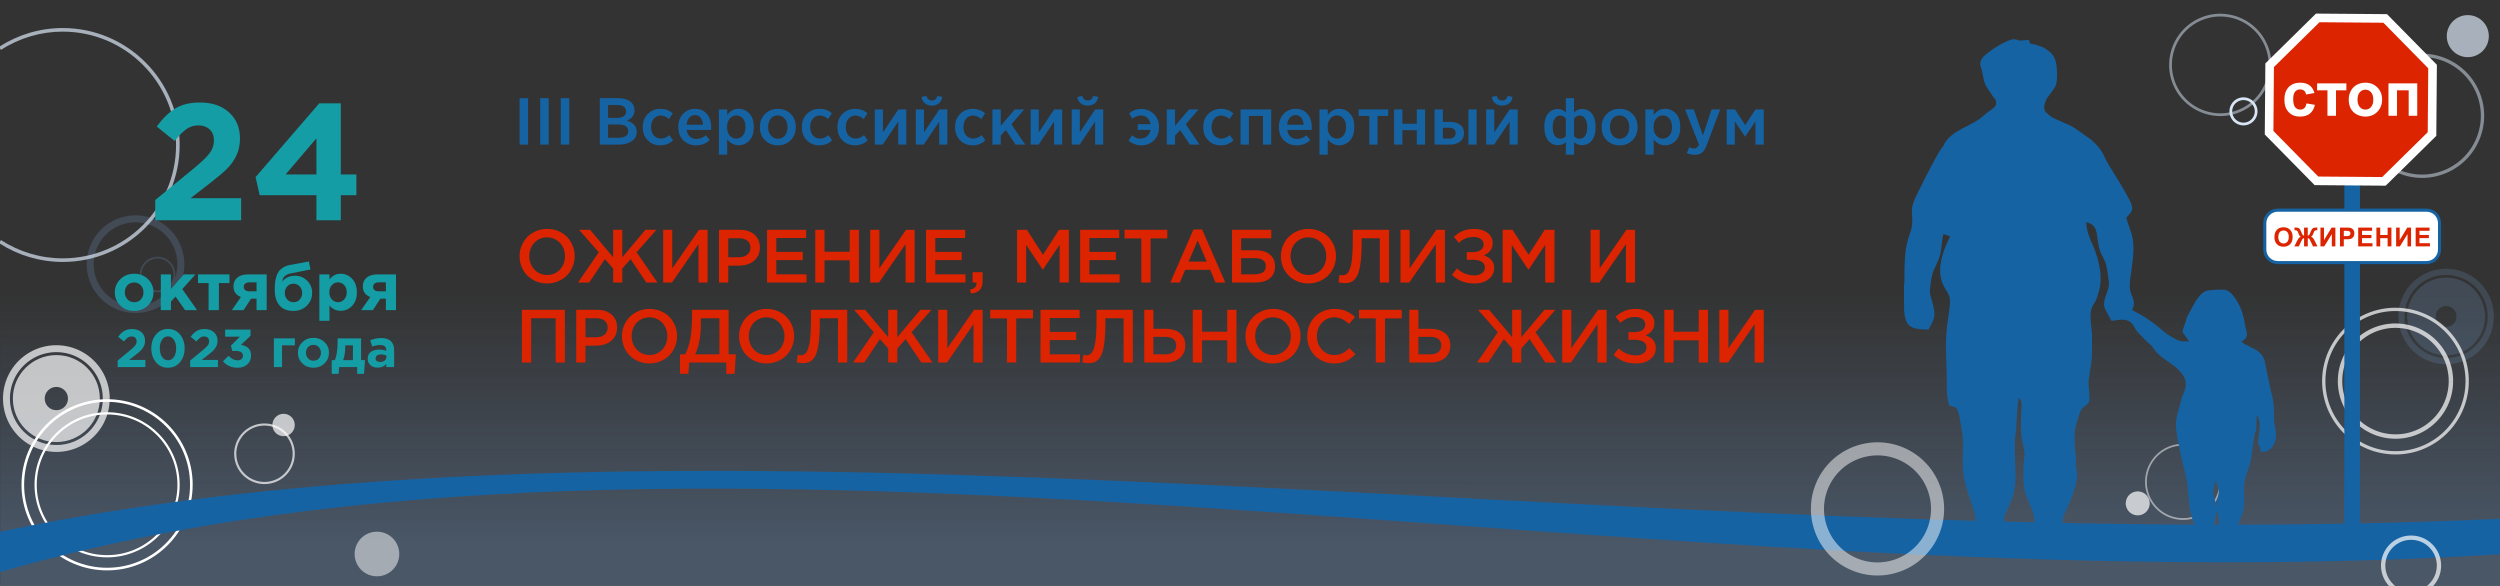 <?xml version="1.0" encoding="UTF-8"?>
<!DOCTYPE svg PUBLIC "-//W3C//DTD SVG 1.1//EN" "http://www.w3.org/Graphics/SVG/1.1/DTD/svg11.dtd">
<!-- Creator: CorelDRAW 2019 (64-Bit) -->
<svg xmlns="http://www.w3.org/2000/svg" xml:space="preserve" width="1920px" height="450px" version="1.1" style="shape-rendering:geometricPrecision; text-rendering:geometricPrecision; image-rendering:optimizeQuality; fill-rule:evenodd; clip-rule:evenodd"
viewBox="0 0 1920 450"
 xmlns:xlink="http://www.w3.org/1999/xlink"
 xmlns:xodm="http://www.corel.com/coreldraw/odm/2003">
 <rect x="0" y="0" width="1920" height="450" fill="#333333" stroke="none"/>
 <defs>
  <style type="text/css">
   <![CDATA[
    .str0 {stroke:#1663A4;stroke-width:2.36;stroke-miterlimit:22.926}
    .fil17 {fill:#1663A4}
    .fil0 {fill:#7CA8DE}
    .fil18 {fill:#DC2400}
    .fil19 {fill:white}
    .fil16 {fill:#149DA5;fill-rule:nonzero}
    .fil15 {fill:#1663A4;fill-rule:nonzero}
    .fil2 {fill:#D8E5F5;fill-rule:nonzero}
    .fil14 {fill:#DC2400;fill-rule:nonzero}
    .fil21 {fill:#DC2400;fill-rule:nonzero}
    .fil8 {fill:white;fill-rule:nonzero}
    .fil20 {fill:white;fill-rule:nonzero}
    .fil5 {fill:#7CA8DE;fill-rule:nonzero;fill-opacity:0.188}
    .fil6 {fill:#7CA8DE;fill-opacity:0.2}
    .fil9 {fill:#7CA8DE;fill-rule:nonzero;fill-opacity:0.2}
    .fil12 {fill:white;fill-opacity:0.502}
    .fil1 {fill:#D8E5F5;fill-rule:nonzero;fill-opacity:0.502}
    .fil3 {fill:white;fill-rule:nonzero;fill-opacity:0.502}
    .fil4 {fill:#D8E5F5;fill-opacity:0.702}
    .fil10 {fill:white;fill-opacity:0.702}
    .fil13 {fill:#D8E5F5;fill-rule:nonzero;fill-opacity:0.702}
    .fil11 {fill:white;fill-rule:nonzero;fill-opacity:0.702}
    .fil7 {fill:white;fill-rule:nonzero;fill-opacity:0.71}
   ]]>
  </style>
   <mask id="id0">
  <linearGradient id="id1" gradientUnits="userSpaceOnUse" x1="918.4" y1="32.65" x2="918.41" y2="417.03">
   <stop offset="0" style="stop-opacity:0; stop-color:white"/>
   <stop offset="0.502" style="stop-opacity:0; stop-color:white"/>
   <stop offset="1" style="stop-opacity:0.302; stop-color:white"/>
  </linearGradient>
    <rect style="fill:url(#id1)" x="-1.18" y="-1.18" width="1922.36" height="452.36"/>
   </mask>
 </defs>
 <g id="Слой_x0020_1">
  <polygon class="fil0" style="mask:url(#id0)" points="0,0 1920,0.94 1920,450 0,450 "/>
  <g id="_589292095408">
   <g>
    <g>
     <path class="fil1" d="M1668.51 63.91l1.98 -0.75 0 0 0.73 1.77 0.81 1.71 0.89 1.65 0.96 1.59 1.03 1.53 1.1 1.47 1.17 1.4 1.22 1.33 1.29 1.28 1.34 1.2 1.39 1.13 1.44 1.06 1.49 0.99 1.54 0.91 1.57 0.85 1.61 0.76 1.65 0.69 1.68 0.6 1.7 0.53 1.73 0.45 1.76 0.36 1.77 0.28 1.79 0.19 1.8 0.1 1.82 0.02 1.82 -0.07 1.82 -0.17 1.83 -0.26 1.83 -0.34 1.82 -0.45 1.81 -0.54 1.81 -0.64 0.75 1.97 -1.9 0.68 -1.92 0.57 -1.92 0.47 -1.93 0.38 -1.93 0.27 -1.93 0.17 -1.93 0.08 -1.92 -0.02 -1.9 -0.11 -1.9 -0.2 -1.87 -0.3 -1.85 -0.38 -1.84 -0.47 -1.8 -0.56 -1.77 -0.64 -1.74 -0.73 -1.7 -0.8 -1.67 -0.89 -1.62 -0.97 -1.57 -1.04 -1.53 -1.13 -1.47 -1.19 -1.42 -1.27 -1.35 -1.35 -1.3 -1.41 -1.23 -1.48 -1.16 -1.55 -1.09 -1.62 -1.02 -1.68 -0.94 -1.75 -0.85 -1.81 -0.78 -1.87 0 0zm22.6 -50.75l0.76 1.98 0 0 -1.77 0.73 -1.71 0.81 -1.65 0.89 -1.59 0.96 -1.53 1.03 -1.47 1.1 -1.4 1.17 -1.34 1.22 -1.27 1.29 -1.2 1.34 -1.13 1.39 -1.06 1.44 -0.99 1.49 -0.92 1.54 -0.84 1.57 -0.76 1.61 -0.69 1.65 -0.61 1.68 -0.52 1.7 -0.45 1.73 -0.36 1.76 -0.28 1.77 -0.19 1.79 -0.1 1.8 -0.02 1.82 0.07 1.82 0.17 1.82 0.25 1.83 0.35 1.83 0.45 1.82 0.54 1.81 0.64 1.81 -1.98 0.75 -0.67 -1.9 -0.57 -1.92 -0.48 -1.92 -0.37 -1.93 -0.27 -1.93 -0.17 -1.93 -0.08 -1.93 0.02 -1.92 0.11 -1.9 0.2 -1.9 0.3 -1.87 0.38 -1.85 0.47 -1.84 0.56 -1.8 0.64 -1.77 0.72 -1.74 0.81 -1.7 0.89 -1.67 0.97 -1.62 1.04 -1.57 1.12 -1.53 1.2 -1.47 1.27 -1.42 1.34 -1.35 1.42 -1.3 1.48 -1.23 1.55 -1.16 1.62 -1.09 1.68 -1.02 1.75 -0.94 1.81 -0.85 1.86 -0.78 0 0zm50.75 22.6l-1.97 0.76 0 0 -0.73 -1.77 -0.82 -1.71 -0.88 -1.65 -0.96 -1.59 -1.03 -1.53 -1.1 -1.47 -1.17 -1.4 -1.22 -1.34 -1.29 -1.27 -1.34 -1.2 -1.39 -1.13 -1.44 -1.06 -1.49 -0.99 -1.54 -0.92 -1.57 -0.84 -1.61 -0.76 -1.65 -0.69 -1.68 -0.61 -1.7 -0.52 -1.73 -0.45 -1.76 -0.36 -1.77 -0.28 -1.79 -0.19 -1.81 -0.1 -1.81 -0.02 -1.82 0.07 -1.83 0.17 -1.82 0.25 -1.83 0.35 -1.82 0.45 -1.81 0.54 -1.81 0.64 -0.76 -1.98 1.91 -0.67 1.91 -0.58 1.93 -0.47 1.93 -0.37 1.93 -0.27 1.93 -0.17 1.93 -0.08 1.92 0.02 1.9 0.11 1.9 0.2 1.87 0.3 1.85 0.38 1.83 0.47 1.81 0.56 1.77 0.64 1.74 0.72 1.7 0.81 1.67 0.89 1.62 0.97 1.57 1.04 1.53 1.12 1.47 1.2 1.41 1.27 1.36 1.34 1.3 1.42 1.23 1.48 1.16 1.55 1.09 1.62 1.02 1.68 0.94 1.75 0.85 1.81 0.77 1.86 0 0zm-22.6 50.75l-0.75 -1.97 0 0 1.77 -0.73 1.71 -0.82 1.65 -0.88 1.59 -0.96 1.53 -1.03 1.47 -1.1 1.4 -1.17 1.33 -1.22 1.28 -1.29 1.2 -1.34 1.13 -1.39 1.06 -1.44 0.99 -1.49 0.91 -1.54 0.85 -1.57 0.76 -1.61 0.69 -1.65 0.6 -1.68 0.53 -1.7 0.45 -1.73 0.36 -1.76 0.28 -1.77 0.19 -1.79 0.1 -1.81 0.02 -1.81 -0.07 -1.82 -0.17 -1.83 -0.26 -1.82 -0.34 -1.83 -0.45 -1.82 -0.54 -1.81 -0.64 -1.81 1.97 -0.76 0.68 1.91 0.57 1.91 0.47 1.93 0.38 1.93 0.27 1.93 0.17 1.93 0.08 1.93 -0.02 1.92 -0.11 1.9 -0.2 1.89 -0.3 1.88 -0.38 1.85 -0.47 1.83 -0.56 1.81 -0.64 1.77 -0.73 1.74 -0.8 1.7 -0.89 1.67 -0.97 1.62 -1.04 1.57 -1.13 1.53 -1.19 1.47 -1.27 1.41 -1.35 1.36 -1.41 1.3 -1.48 1.23 -1.55 1.16 -1.62 1.09 -1.68 1.02 -1.75 0.94 -1.81 0.85 -1.87 0.77 0 0z"/>
    </g>
    <g>
     <path class="fil2" d="M1712.93 89.38l1.97 -0.76 0 0 0.18 0.41 0.19 0.4 0.2 0.39 0.23 0.37 0.23 0.35 0.26 0.35 0.27 0.32 0.29 0.31 0.3 0.3 0.31 0.28 0.32 0.26 0.34 0.25 0.35 0.23 0.35 0.21 0.37 0.2 0.38 0.18 0.38 0.16 0.39 0.14 0.4 0.12 0.4 0.1 0.41 0.09 0.41 0.06 0.42 0.05 0.42 0.02 0.42 0.01 0.42 -0.02 0.43 -0.04 0.42 -0.06 0.43 -0.08 0.42 -0.1 0.43 -0.13 0.42 -0.15 0.76 1.98 -0.53 0.18 -0.52 0.16 -0.53 0.13 -0.53 0.1 -0.53 0.08 -0.53 0.04 -0.53 0.03 -0.52 -0.01 -0.53 -0.03 -0.51 -0.06 -0.52 -0.08 -0.51 -0.1 -0.5 -0.13 -0.49 -0.15 -0.49 -0.18 -0.48 -0.2 -0.46 -0.22 -0.46 -0.24 -0.44 -0.27 -0.44 -0.28 -0.41 -0.31 -0.41 -0.33 -0.39 -0.35 -0.37 -0.37 -0.36 -0.38 -0.33 -0.41 -0.32 -0.43 -0.3 -0.44 -0.28 -0.46 -0.26 -0.48 -0.23 -0.5 -0.21 -0.51 0 0zm6.2 -13.92l0.75 1.98 0 0 -0.41 0.17 -0.4 0.19 -0.38 0.21 -0.37 0.22 -0.36 0.24 -0.34 0.26 -0.32 0.27 -0.32 0.28 -0.29 0.3 -0.28 0.31 -0.27 0.33 -0.24 0.33 -0.23 0.35 -0.22 0.36 -0.19 0.36 -0.18 0.38 -0.16 0.38 -0.14 0.39 -0.12 0.4 -0.11 0.41 -0.08 0.4 -0.07 0.42 -0.04 0.41 -0.03 0.42 0 0.43 0.02 0.42 0.03 0.42 0.06 0.43 0.09 0.42 0.1 0.43 0.12 0.42 0.15 0.42 -1.97 0.76 -0.19 -0.52 -0.16 -0.53 -0.12 -0.52 -0.11 -0.53 -0.07 -0.54 -0.05 -0.52 -0.02 -0.53 0.01 -0.53 0.03 -0.52 0.05 -0.52 0.08 -0.51 0.11 -0.51 0.13 -0.5 0.15 -0.5 0.18 -0.49 0.2 -0.47 0.22 -0.47 0.24 -0.45 0.26 -0.45 0.29 -0.43 0.31 -0.42 0.33 -0.4 0.35 -0.39 0.36 -0.37 0.39 -0.36 0.41 -0.34 0.43 -0.32 0.44 -0.3 0.46 -0.27 0.48 -0.26 0.49 -0.24 0.52 -0.21 0 0zm13.91 6.2l-1.97 0.76 0 0 -0.17 -0.41 -0.19 -0.4 -0.21 -0.39 -0.22 -0.37 -0.24 -0.35 -0.26 -0.34 -0.27 -0.33 -0.29 -0.31 -0.29 -0.3 -0.32 -0.28 -0.32 -0.26 -0.34 -0.25 -0.34 -0.23 -0.36 -0.21 -0.37 -0.2 -0.37 -0.18 -0.39 -0.16 -0.39 -0.14 -0.39 -0.12 -0.41 -0.1 -0.41 -0.09 -0.41 -0.06 -0.42 -0.05 -0.42 -0.02 -0.42 -0.01 -0.42 0.02 -0.43 0.04 -0.42 0.06 -0.43 0.08 -0.42 0.11 -0.42 0.12 -0.43 0.15 -0.75 -1.98 0.52 -0.18 0.52 -0.16 0.53 -0.13 0.53 -0.1 0.53 -0.08 0.53 -0.04 0.53 -0.03 0.53 0.01 0.52 0.03 0.52 0.06 0.51 0.08 0.51 0.1 0.5 0.13 0.5 0.15 0.48 0.18 0.48 0.2 0.46 0.22 0.46 0.24 0.45 0.27 0.43 0.28 0.42 0.31 0.4 0.33 0.39 0.35 0.37 0.37 0.36 0.39 0.33 0.4 0.32 0.43 0.3 0.44 0.28 0.46 0.26 0.48 0.23 0.5 0.21 0.51 0 0zm-6.19 13.92l-0.76 -1.98 0 0 0.41 -0.17 0.4 -0.19 0.38 -0.2 0.37 -0.23 0.36 -0.24 0.34 -0.26 0.33 -0.27 0.31 -0.28 0.3 -0.3 0.27 -0.31 0.27 -0.33 0.24 -0.33 0.24 -0.35 0.21 -0.36 0.2 -0.36 0.17 -0.38 0.16 -0.38 0.14 -0.39 0.13 -0.4 0.1 -0.4 0.09 -0.41 0.06 -0.42 0.05 -0.41 0.02 -0.42 0 -0.42 -0.01 -0.43 -0.04 -0.42 -0.06 -0.43 -0.08 -0.42 -0.11 -0.43 -0.12 -0.42 -0.15 -0.42 1.97 -0.76 0.19 0.52 0.16 0.53 0.13 0.52 0.1 0.53 0.07 0.54 0.05 0.52 0.02 0.53 0 0.53 -0.03 0.52 -0.06 0.52 -0.08 0.51 -0.11 0.51 -0.12 0.51 -0.16 0.49 -0.17 0.49 -0.2 0.47 -0.22 0.47 -0.25 0.46 -0.26 0.44 -0.29 0.43 -0.31 0.42 -0.32 0.4 -0.35 0.39 -0.37 0.37 -0.39 0.36 -0.41 0.34 -0.42 0.32 -0.45 0.3 -0.46 0.28 -0.48 0.25 -0.49 0.24 -0.51 0.21 0 0z"/>
    </g>
   </g>
   <g>
    <path class="fil1" d="M1904.98 72.63l-2.42 0.88 0 0 -0.85 -2.16 -0.95 -2.1 -1.04 -2.02 -1.13 -1.96 -1.22 -1.88 -1.3 -1.8 -1.38 -1.73 -1.46 -1.65 -1.53 -1.57 -1.6 -1.49 -1.67 -1.41 -1.73 -1.32 -1.78 -1.23 -1.85 -1.15 -1.89 -1.05 -1.94 -0.97 -1.98 -0.87 -2.03 -0.77 -2.06 -0.68 -2.09 -0.58 -2.12 -0.48 -2.15 -0.38 -2.17 -0.27 -2.18 -0.17 -2.21 -0.06 -2.21 0.05 -2.22 0.16 -2.22 0.27 -2.23 0.39 -2.22 0.5 -2.21 0.62 -2.21 0.74 -0.88 -2.42 2.33 -0.78 2.34 -0.66 2.35 -0.52 2.35 -0.41 2.35 -0.29 2.35 -0.17 2.34 -0.05 2.33 0.06 2.31 0.18 2.29 0.29 2.27 0.4 2.25 0.5 2.21 0.62 2.18 0.71 2.13 0.82 2.1 0.92 2.05 1.02 2 1.12 1.95 1.2 1.89 1.31 1.82 1.4 1.76 1.48 1.7 1.58 1.62 1.66 1.54 1.74 1.46 1.83 1.38 1.91 1.29 1.99 1.19 2.06 1.1 2.14 1 2.22 0.9 2.28 0 0zm-28.57 61.13l-0.88 -2.42 0 0 2.17 -0.85 2.09 -0.95 2.03 -1.04 1.95 -1.13 1.88 -1.22 1.81 -1.3 1.73 -1.38 1.65 -1.46 1.57 -1.53 1.49 -1.6 1.4 -1.67 1.32 -1.73 1.24 -1.78 1.14 -1.84 1.06 -1.9 0.96 -1.94 0.87 -1.98 0.78 -2.02 0.67 -2.06 0.58 -2.1 0.48 -2.12 0.38 -2.15 0.27 -2.17 0.17 -2.18 0.06 -2.21 -0.05 -2.21 -0.16 -2.22 -0.27 -2.22 -0.38 -2.23 -0.51 -2.22 -0.61 -2.21 -0.74 -2.21 2.42 -0.88 0.77 2.33 0.66 2.34 0.53 2.35 0.41 2.35 0.28 2.35 0.17 2.35 0.05 2.34 -0.06 2.33 -0.18 2.31 -0.29 2.3 -0.4 2.27 -0.5 2.24 -0.61 2.21 -0.72 2.18 -0.82 2.14 -0.92 2.09 -1.02 2.05 -1.11 2 -1.21 1.95 -1.31 1.89 -1.39 1.82 -1.49 1.76 -1.57 1.7 -1.66 1.62 -1.75 1.54 -1.83 1.46 -1.91 1.38 -1.99 1.29 -2.06 1.19 -2.14 1.1 -2.21 1 -2.29 0.9 0 0zm-61.12 -28.57l2.42 -0.88 0 0 0.84 2.17 0.95 2.09 1.04 2.03 1.13 1.95 1.22 1.88 1.3 1.81 1.39 1.73 1.45 1.65 1.53 1.57 1.61 1.49 1.66 1.4 1.73 1.32 1.79 1.24 1.84 1.14 1.89 1.06 1.94 0.96 1.99 0.87 2.02 0.78 2.06 0.67 2.09 0.58 2.12 0.48 2.15 0.38 2.17 0.27 2.19 0.17 2.2 0.06 2.21 -0.05 2.22 -0.16 2.23 -0.27 2.22 -0.38 2.22 -0.51 2.22 -0.61 2.2 -0.74 0.88 2.42 -2.33 0.77 -2.34 0.66 -2.35 0.53 -2.35 0.41 -2.35 0.28 -2.35 0.17 -2.34 0.05 -2.32 -0.06 -2.32 -0.18 -2.29 -0.29 -2.27 -0.39 -2.24 -0.51 -2.22 -0.61 -2.17 -0.72 -2.14 -0.82 -2.1 -0.92 -2.05 -1.02 -2 -1.11 -1.94 -1.21 -1.89 -1.31 -1.83 -1.39 -1.76 -1.49 -1.69 -1.57 -1.62 -1.66 -1.54 -1.75 -1.47 -1.83 -1.37 -1.91 -1.29 -1.98 -1.2 -2.07 -1.1 -2.14 -1 -2.21 -0.89 -2.29 0 0zm28.56 -61.12l0.88 2.42 0 0 -2.16 0.84 -2.1 0.95 -2.02 1.04 -1.96 1.13 -1.88 1.22 -1.8 1.3 -1.73 1.39 -1.65 1.45 -1.57 1.53 -1.49 1.61 -1.41 1.66 -1.32 1.73 -1.23 1.79 -1.15 1.84 -1.05 1.89 -0.97 1.94 -0.87 1.99 -0.77 2.02 -0.68 2.06 -0.58 2.09 -0.48 2.12 -0.38 2.15 -0.27 2.17 -0.17 2.19 -0.06 2.2 0.05 2.21 0.16 2.22 0.27 2.23 0.39 2.22 0.5 2.22 0.62 2.22 0.74 2.2 -2.42 0.88 -0.78 -2.33 -0.66 -2.34 -0.52 -2.35 -0.41 -2.35 -0.29 -2.35 -0.17 -2.35 -0.05 -2.34 0.06 -2.32 0.18 -2.32 0.29 -2.29 0.4 -2.27 0.5 -2.24 0.62 -2.22 0.71 -2.17 0.82 -2.14 0.92 -2.1 1.02 -2.05 1.12 -2 1.2 -1.94 1.31 -1.89 1.4 -1.83 1.48 -1.76 1.58 -1.69 1.66 -1.62 1.74 -1.54 1.83 -1.47 1.91 -1.37 1.99 -1.29 2.06 -1.2 2.14 -1.1 2.22 -1 2.28 -0.89 0 0z"/>
   </g>
   <g>
    <path class="fil3" d="M1705.78 367.79l-1.35 0.11 0 0 -0.15 -1.43 -0.21 -1.4 -0.29 -1.38 -0.35 -1.35 -0.41 -1.32 -0.48 -1.29 -0.54 -1.26 -0.59 -1.22 -0.65 -1.19 -0.71 -1.15 -0.76 -1.12 -0.81 -1.07 -0.86 -1.03 -0.9 -0.98 -0.95 -0.95 -1 -0.89 -1.04 -0.85 -1.07 -0.79 -1.12 -0.74 -1.15 -0.7 -1.18 -0.63 -1.22 -0.58 -1.24 -0.52 -1.28 -0.46 -1.3 -0.4 -1.32 -0.34 -1.35 -0.27 -1.37 -0.21 -1.39 -0.14 -1.4 -0.07 -1.42 0 -1.43 0.08 -0.11 -1.35 1.5 -0.08 1.49 0 1.47 0.07 1.46 0.15 1.43 0.22 1.42 0.28 1.39 0.36 1.36 0.42 1.34 0.48 1.3 0.55 1.28 0.6 1.24 0.67 1.21 0.72 1.16 0.78 1.13 0.84 1.09 0.89 1.04 0.93 1 0.99 0.95 1.03 0.9 1.08 0.85 1.13 0.8 1.16 0.73 1.21 0.69 1.25 0.62 1.28 0.57 1.32 0.5 1.35 0.43 1.39 0.37 1.41 0.29 1.45 0.23 1.47 0.16 1.49 0 0zm-26.9 31.4l-0.1 -1.35 0 0 1.43 -0.14 1.4 -0.22 1.38 -0.29 1.35 -0.35 1.32 -0.41 1.29 -0.48 1.26 -0.53 1.22 -0.6 1.19 -0.65 1.15 -0.71 1.11 -0.76 1.07 -0.81 1.03 -0.85 0.99 -0.91 0.94 -0.95 0.9 -1 0.84 -1.04 0.8 -1.07 0.74 -1.12 0.69 -1.14 0.64 -1.19 0.58 -1.21 0.52 -1.25 0.46 -1.27 0.4 -1.31 0.34 -1.32 0.27 -1.35 0.21 -1.37 0.14 -1.38 0.07 -1.41 -0.01 -1.42 -0.07 -1.43 1.35 -0.11 0.07 1.51 0.01 1.48 -0.08 1.48 -0.14 1.45 -0.22 1.44 -0.29 1.41 -0.35 1.39 -0.42 1.36 -0.48 1.34 -0.55 1.31 -0.61 1.27 -0.66 1.24 -0.73 1.21 -0.78 1.17 -0.83 1.12 -0.89 1.09 -0.94 1.04 -0.98 1 -1.04 0.95 -1.08 0.9 -1.12 0.85 -1.17 0.8 -1.2 0.74 -1.25 0.68 -1.28 0.63 -1.32 0.56 -1.35 0.5 -1.39 0.43 -1.42 0.37 -1.44 0.3 -1.47 0.22 -1.5 0.16 0 0zm-31.39 -26.89l1.35 -0.11 0 0 0.14 1.43 0.22 1.4 0.28 1.38 0.35 1.35 0.42 1.32 0.47 1.29 0.54 1.26 0.6 1.22 0.65 1.19 0.7 1.15 0.76 1.11 0.81 1.08 0.86 1.03 0.91 0.98 0.95 0.94 1 0.9 1.03 0.84 1.08 0.8 1.11 0.74 1.15 0.69 1.18 0.64 1.22 0.58 1.25 0.52 1.27 0.46 1.3 0.4 1.33 0.34 1.34 0.27 1.37 0.21 1.39 0.14 1.41 0.07 1.42 0 1.43 -0.08 0.1 1.35 -1.5 0.08 -1.49 0 -1.47 -0.07 -1.45 -0.15 -1.44 -0.22 -1.41 -0.28 -1.39 -0.36 -1.37 -0.42 -1.33 -0.48 -1.31 -0.55 -1.27 -0.6 -1.25 -0.67 -1.2 -0.73 -1.17 -0.78 -1.13 -0.83 -1.08 -0.89 -1.05 -0.93 -0.99 -0.99 -0.95 -1.03 -0.91 -1.08 -0.84 -1.13 -0.8 -1.16 -0.74 -1.21 -0.68 -1.25 -0.63 -1.28 -0.56 -1.32 -0.5 -1.35 -0.43 -1.39 -0.37 -1.41 -0.3 -1.45 -0.23 -1.47 -0.15 -1.49 0 0zm26.89 -31.4l0.11 1.35 0 0 -1.43 0.14 -1.41 0.22 -1.38 0.28 -1.34 0.35 -1.33 0.42 -1.28 0.47 -1.26 0.54 -1.23 0.6 -1.18 0.65 -1.15 0.71 -1.12 0.75 -1.07 0.81 -1.03 0.86 -0.99 0.91 -0.94 0.95 -0.89 1 -0.85 1.03 -0.79 1.08 -0.75 1.11 -0.69 1.15 -0.63 1.19 -0.58 1.21 -0.53 1.25 -0.46 1.27 -0.4 1.3 -0.33 1.33 -0.28 1.35 -0.2 1.36 -0.14 1.39 -0.07 1.41 0 1.42 0.08 1.43 -1.35 0.11 -0.08 -1.51 0 -1.48 0.07 -1.48 0.15 -1.45 0.21 -1.44 0.29 -1.41 0.35 -1.39 0.42 -1.36 0.49 -1.34 0.54 -1.31 0.61 -1.27 0.67 -1.24 0.72 -1.21 0.78 -1.17 0.84 -1.13 0.88 -1.08 0.94 -1.04 0.99 -1 1.03 -0.95 1.08 -0.9 1.12 -0.85 1.17 -0.8 1.21 -0.74 1.25 -0.68 1.28 -0.63 1.32 -0.56 1.35 -0.5 1.38 -0.43 1.42 -0.37 1.44 -0.3 1.47 -0.23 1.5 -0.15 0 0z"/>
   </g>
   <path class="fil4" d="M1895.27 11.6c8.92,0 16.15,7.23 16.15,16.15 0,8.92 -7.23,16.15 -16.15,16.15 -8.92,0 -16.15,-7.23 -16.15,-16.15 0,-8.92 7.23,-16.15 16.15,-16.15z"/>
   <g>
    <g>
     <path class="fil5" d="M1915.29 243.07l-4.76 0 0 0 -0.04 -1.65 -0.13 -1.62 -0.2 -1.6 -0.28 -1.57 -0.36 -1.54 -0.43 -1.51 -0.5 -1.49 -0.57 -1.45 -0.64 -1.41 -0.7 -1.37 -0.77 -1.34 -0.83 -1.3 -0.89 -1.25 -0.95 -1.2 -1 -1.16 -1.06 -1.11 -1.11 -1.06 -1.16 -1 -1.2 -0.95 -1.25 -0.89 -1.3 -0.83 -1.33 -0.77 -1.38 -0.7 -1.41 -0.64 -1.45 -0.57 -1.48 -0.5 -1.52 -0.43 -1.54 -0.36 -1.57 -0.28 -1.6 -0.2 -1.62 -0.13 -1.65 -0.04 0 -4.75 1.89 0.04 1.86 0.15 1.84 0.23 1.8 0.32 1.78 0.41 1.74 0.49 1.7 0.58 1.67 0.66 1.62 0.73 1.59 0.81 1.53 0.89 1.49 0.95 1.44 1.02 1.38 1.09 1.33 1.15 1.28 1.22 1.21 1.27 1.15 1.33 1.09 1.39 1.02 1.43 0.96 1.49 0.88 1.54 0.81 1.58 0.73 1.62 0.66 1.67 0.58 1.7 0.49 1.74 0.41 1.78 0.32 1.8 0.24 1.84 0.14 1.86 0.05 1.89 0 0zm-36.68 36.67l0 -4.76 0 0 1.65 -0.04 1.62 -0.12 1.6 -0.21 1.57 -0.28 1.54 -0.35 1.52 -0.43 1.48 -0.51 1.45 -0.57 1.41 -0.64 1.38 -0.7 1.33 -0.77 1.3 -0.83 1.25 -0.89 1.2 -0.95 1.16 -1 1.11 -1.06 1.06 -1.11 1 -1.16 0.95 -1.2 0.89 -1.25 0.83 -1.3 0.77 -1.33 0.7 -1.38 0.64 -1.41 0.57 -1.45 0.5 -1.48 0.43 -1.52 0.36 -1.54 0.28 -1.57 0.2 -1.6 0.13 -1.62 0.04 -1.64 4.76 0 -0.05 1.88 -0.14 1.86 -0.24 1.84 -0.32 1.8 -0.41 1.78 -0.49 1.74 -0.58 1.71 -0.66 1.66 -0.73 1.63 -0.81 1.58 -0.88 1.53 -0.96 1.49 -1.02 1.44 -1.09 1.38 -1.15 1.33 -1.21 1.28 -1.28 1.21 -1.33 1.15 -1.38 1.09 -1.44 1.02 -1.49 0.96 -1.53 0.88 -1.59 0.81 -1.62 0.73 -1.67 0.66 -1.7 0.58 -1.74 0.49 -1.78 0.41 -1.8 0.32 -1.84 0.24 -1.86 0.14 -1.89 0.05 0 0zm-36.67 -36.67l4.76 0 0 0 0.04 1.64 0.12 1.62 0.21 1.6 0.28 1.57 0.35 1.54 0.43 1.52 0.51 1.48 0.57 1.45 0.64 1.41 0.7 1.38 0.77 1.33 0.83 1.3 0.89 1.25 0.95 1.2 1 1.16 1.06 1.11 1.11 1.06 1.16 1 1.2 0.95 1.25 0.89 1.3 0.83 1.33 0.77 1.38 0.7 1.41 0.64 1.45 0.57 1.48 0.51 1.52 0.43 1.54 0.35 1.57 0.28 1.6 0.21 1.62 0.12 1.64 0.04 0 4.76 -1.88 -0.05 -1.86 -0.14 -1.84 -0.24 -1.8 -0.32 -1.78 -0.41 -1.74 -0.49 -1.71 -0.58 -1.66 -0.66 -1.62 -0.73 -1.59 -0.81 -1.53 -0.88 -1.49 -0.96 -1.44 -1.02 -1.38 -1.09 -1.33 -1.15 -1.28 -1.21 -1.21 -1.28 -1.15 -1.33 -1.09 -1.38 -1.02 -1.44 -0.96 -1.49 -0.88 -1.53 -0.81 -1.58 -0.73 -1.63 -0.66 -1.66 -0.58 -1.71 -0.49 -1.74 -0.41 -1.78 -0.32 -1.8 -0.24 -1.84 -0.14 -1.86 -0.05 -1.88 0 0zm36.67 -36.67l0 4.75 0 0 -1.64 0.04 -1.62 0.13 -1.6 0.2 -1.57 0.28 -1.54 0.36 -1.52 0.43 -1.48 0.5 -1.45 0.57 -1.41 0.64 -1.38 0.7 -1.33 0.77 -1.3 0.83 -1.25 0.89 -1.2 0.95 -1.16 1 -1.11 1.06 -1.06 1.11 -1 1.16 -0.95 1.2 -0.89 1.25 -0.83 1.3 -0.77 1.34 -0.7 1.37 -0.64 1.41 -0.57 1.45 -0.51 1.49 -0.43 1.51 -0.35 1.54 -0.28 1.57 -0.21 1.6 -0.12 1.62 -0.04 1.65 -4.76 0 0.05 -1.89 0.14 -1.86 0.24 -1.84 0.32 -1.8 0.41 -1.78 0.49 -1.74 0.58 -1.7 0.66 -1.67 0.73 -1.62 0.81 -1.58 0.88 -1.54 0.96 -1.49 1.02 -1.43 1.09 -1.39 1.15 -1.33 1.21 -1.27 1.28 -1.22 1.33 -1.15 1.38 -1.09 1.44 -1.02 1.49 -0.95 1.53 -0.89 1.59 -0.81 1.62 -0.73 1.66 -0.66 1.71 -0.58 1.74 -0.49 1.78 -0.41 1.8 -0.32 1.84 -0.23 1.86 -0.15 1.88 -0.04 0 0z"/>
    </g>
    <path class="fil6" d="M1878.61 213.18c16.51,0 29.89,13.38 29.89,29.89 0,16.5 -13.38,29.88 -29.89,29.88 -16.5,0 -29.88,-13.38 -29.88,-29.88 0,-16.51 13.38,-29.89 29.88,-29.89zm0 21.88c4.42,0 8.01,3.59 8.01,8.01 0,4.42 -3.59,8 -8.01,8 -4.42,0 -8,-3.58 -8,-8 0,-4.42 3.58,-8.01 8,-8.01z"/>
   </g>
   <g>
    <g>
     <path class="fil7" d="M1896.07 292.68l-2.54 0 0 0 -0.07 -2.77 -0.21 -2.73 -0.34 -2.69 -0.47 -2.65 -0.6 -2.6 -0.73 -2.56 -0.84 -2.5 -0.97 -2.44 -1.07 -2.38 -1.19 -2.32 -1.3 -2.26 -1.4 -2.18 -1.5 -2.11 -1.6 -2.03 -1.69 -1.96 -1.78 -1.87 -1.87 -1.78 -1.95 -1.69 -2.03 -1.6 -2.11 -1.5 -2.19 -1.4 -2.25 -1.29 -2.32 -1.19 -2.38 -1.08 -2.45 -0.96 -2.5 -0.85 -2.55 -0.72 -2.6 -0.6 -2.65 -0.48 -2.7 -0.34 -2.73 -0.21 -2.77 -0.07 0 -2.53 2.9 0.07 2.86 0.22 2.82 0.36 2.77 0.49 2.73 0.63 2.68 0.76 2.61 0.89 2.56 1.01 2.5 1.12 2.43 1.25 2.36 1.35 2.29 1.47 2.2 1.57 2.13 1.67 2.05 1.78 1.95 1.86 1.87 1.96 1.77 2.04 1.67 2.13 1.57 2.21 1.47 2.29 1.36 2.36 1.24 2.42 1.13 2.5 1.01 2.56 0.88 2.62 0.76 2.67 0.63 2.73 0.5 2.78 0.36 2.82 0.21 2.86 0.08 2.89 0 0zm-56.35 56.35l0 -2.53 0 0 2.77 -0.07 2.73 -0.21 2.7 -0.34 2.65 -0.48 2.6 -0.6 2.55 -0.72 2.5 -0.85 2.45 -0.96 2.38 -1.08 2.32 -1.19 2.25 -1.29 2.19 -1.4 2.11 -1.5 2.03 -1.6 1.95 -1.69 1.87 -1.78 1.78 -1.87 1.69 -1.96 1.6 -2.03 1.5 -2.11 1.4 -2.18 1.3 -2.26 1.19 -2.32 1.07 -2.38 0.97 -2.44 0.84 -2.5 0.73 -2.56 0.6 -2.6 0.47 -2.65 0.34 -2.69 0.21 -2.73 0.07 -2.78 2.54 0 -0.08 2.9 -0.21 2.86 -0.36 2.82 -0.5 2.78 -0.63 2.73 -0.76 2.67 -0.88 2.62 -1.01 2.56 -1.13 2.49 -1.24 2.43 -1.36 2.36 -1.47 2.29 -1.57 2.21 -1.67 2.13 -1.77 2.04 -1.87 1.96 -1.95 1.87 -2.05 1.76 -2.13 1.68 -2.2 1.57 -2.29 1.46 -2.36 1.36 -2.43 1.25 -2.5 1.12 -2.56 1.01 -2.61 0.89 -2.68 0.76 -2.73 0.63 -2.77 0.49 -2.82 0.36 -2.86 0.22 -2.9 0.07 0 0zm-56.35 -56.35l2.54 0 0 0 0.07 2.78 0.21 2.73 0.34 2.69 0.47 2.65 0.6 2.6 0.73 2.56 0.84 2.5 0.97 2.44 1.07 2.38 1.19 2.32 1.3 2.26 1.4 2.18 1.5 2.11 1.6 2.03 1.69 1.96 1.78 1.87 1.87 1.78 1.95 1.69 2.03 1.6 2.12 1.5 2.18 1.4 2.25 1.29 2.32 1.19 2.38 1.08 2.45 0.96 2.5 0.85 2.55 0.72 2.6 0.6 2.65 0.48 2.7 0.34 2.73 0.21 2.77 0.07 0 2.53 -2.9 -0.07 -2.86 -0.22 -2.82 -0.36 -2.77 -0.49 -2.73 -0.63 -2.67 -0.76 -2.62 -0.89 -2.56 -1.01 -2.5 -1.12 -2.43 -1.25 -2.36 -1.36 -2.28 -1.46 -2.21 -1.57 -2.13 -1.68 -2.05 -1.76 -1.95 -1.87 -1.87 -1.96 -1.77 -2.04 -1.67 -2.13 -1.57 -2.21 -1.47 -2.29 -1.35 -2.36 -1.25 -2.43 -1.13 -2.49 -1.01 -2.56 -0.88 -2.62 -0.76 -2.67 -0.63 -2.73 -0.5 -2.78 -0.36 -2.82 -0.21 -2.86 -0.08 -2.9 0 0zm56.35 -56.34l0 2.53 0 0 -2.77 0.07 -2.73 0.21 -2.7 0.34 -2.65 0.48 -2.6 0.6 -2.55 0.72 -2.5 0.85 -2.45 0.96 -2.38 1.08 -2.32 1.19 -2.25 1.29 -2.18 1.4 -2.12 1.5 -2.03 1.6 -1.95 1.69 -1.87 1.78 -1.78 1.87 -1.69 1.96 -1.6 2.03 -1.5 2.11 -1.4 2.18 -1.3 2.26 -1.19 2.32 -1.07 2.38 -0.97 2.44 -0.84 2.5 -0.73 2.56 -0.6 2.6 -0.47 2.65 -0.34 2.69 -0.21 2.73 -0.07 2.77 -2.54 0 0.08 -2.89 0.21 -2.86 0.36 -2.82 0.5 -2.78 0.63 -2.73 0.76 -2.67 0.88 -2.62 1.01 -2.56 1.13 -2.5 1.25 -2.42 1.35 -2.36 1.47 -2.29 1.57 -2.21 1.67 -2.13 1.77 -2.04 1.87 -1.96 1.95 -1.86 2.05 -1.78 2.13 -1.67 2.21 -1.57 2.28 -1.47 2.36 -1.35 2.43 -1.25 2.5 -1.12 2.56 -1.01 2.62 -0.89 2.67 -0.76 2.73 -0.63 2.77 -0.49 2.82 -0.36 2.86 -0.22 2.9 -0.07 0 0z"/>
    </g>
    <g>
     <path class="fil7" d="M1883.99 292.68l-3.38 0 0 0 -0.05 -2.1 -0.16 -2.08 -0.26 -2.04 -0.36 -2.02 -0.45 -1.98 -0.56 -1.94 -0.64 -1.9 -0.73 -1.85 -0.82 -1.81 -0.9 -1.77 -0.99 -1.71 -1.06 -1.66 -1.14 -1.6 -1.21 -1.55 -1.29 -1.48 -1.35 -1.42 -1.42 -1.35 -1.49 -1.29 -1.54 -1.21 -1.61 -1.14 -1.66 -1.07 -1.71 -0.98 -1.76 -0.91 -1.81 -0.81 -1.86 -0.74 -1.9 -0.64 -1.94 -0.55 -1.98 -0.46 -2.01 -0.36 -2.05 -0.26 -2.07 -0.15 -2.11 -0.06 0 -3.38 2.28 0.06 2.24 0.17 2.22 0.28 2.18 0.39 2.14 0.5 2.1 0.59 2.06 0.7 2.01 0.79 1.97 0.89 1.9 0.98 1.86 1.06 1.8 1.15 1.73 1.24 1.67 1.31 1.61 1.39 1.54 1.47 1.46 1.54 1.39 1.6 1.32 1.67 1.23 1.74 1.15 1.8 1.07 1.85 0.98 1.91 0.88 1.96 0.8 2.01 0.69 2.06 0.6 2.1 0.5 2.14 0.38 2.19 0.29 2.21 0.17 2.25 0.05 2.27 0 0zm-44.27 44.28l0 -3.38 0 0 2.11 -0.06 2.07 -0.15 2.05 -0.26 2.01 -0.36 1.98 -0.46 1.94 -0.55 1.9 -0.64 1.86 -0.73 1.81 -0.82 1.76 -0.91 1.71 -0.98 1.66 -1.06 1.61 -1.15 1.54 -1.21 1.49 -1.28 1.42 -1.36 1.35 -1.42 1.29 -1.48 1.21 -1.55 1.14 -1.6 1.06 -1.66 0.99 -1.71 0.9 -1.77 0.82 -1.81 0.73 -1.85 0.64 -1.9 0.56 -1.95 0.45 -1.97 0.36 -2.02 0.26 -2.04 0.16 -2.08 0.05 -2.11 3.38 0 -0.05 2.28 -0.17 2.25 -0.29 2.22 -0.38 2.18 -0.5 2.14 -0.6 2.1 -0.69 2.06 -0.8 2.01 -0.88 1.96 -0.98 1.91 -1.07 1.85 -1.15 1.8 -1.23 1.74 -1.32 1.67 -1.39 1.6 -1.46 1.54 -1.54 1.47 -1.61 1.39 -1.67 1.31 -1.73 1.24 -1.8 1.15 -1.86 1.06 -1.9 0.98 -1.97 0.89 -2.01 0.79 -2.06 0.7 -2.1 0.59 -2.14 0.5 -2.18 0.39 -2.22 0.28 -2.24 0.17 -2.28 0.06 0 0zm-44.27 -44.28l3.38 0 0 0 0.05 2.11 0.16 2.08 0.26 2.04 0.36 2.02 0.45 1.97 0.56 1.95 0.64 1.9 0.73 1.85 0.82 1.81 0.9 1.77 0.99 1.71 1.06 1.66 1.14 1.6 1.21 1.55 1.29 1.48 1.35 1.42 1.43 1.36 1.48 1.28 1.54 1.21 1.61 1.15 1.66 1.06 1.71 0.98 1.76 0.91 1.81 0.82 1.86 0.73 1.9 0.64 1.94 0.55 1.98 0.46 2.01 0.36 2.05 0.26 2.07 0.15 2.11 0.06 0 3.38 -2.28 -0.06 -2.24 -0.17 -2.22 -0.28 -2.18 -0.39 -2.14 -0.5 -2.1 -0.59 -2.06 -0.7 -2.01 -0.79 -1.97 -0.89 -1.9 -0.98 -1.86 -1.06 -1.79 -1.15 -1.74 -1.24 -1.67 -1.31 -1.61 -1.39 -1.54 -1.47 -1.46 -1.54 -1.39 -1.6 -1.32 -1.67 -1.23 -1.74 -1.15 -1.8 -1.07 -1.85 -0.98 -1.91 -0.88 -1.96 -0.8 -2.01 -0.69 -2.06 -0.6 -2.1 -0.49 -2.14 -0.39 -2.18 -0.29 -2.22 -0.17 -2.25 -0.05 -2.28 0 0zm44.27 -44.27l0 3.38 0 0 -2.11 0.06 -2.07 0.15 -2.05 0.26 -2.01 0.36 -1.98 0.46 -1.94 0.55 -1.9 0.64 -1.86 0.74 -1.81 0.81 -1.76 0.91 -1.71 0.98 -1.66 1.07 -1.61 1.14 -1.54 1.21 -1.48 1.29 -1.43 1.35 -1.35 1.42 -1.29 1.48 -1.21 1.55 -1.14 1.6 -1.06 1.66 -0.99 1.71 -0.9 1.77 -0.82 1.81 -0.73 1.85 -0.64 1.9 -0.56 1.94 -0.45 1.98 -0.36 2.02 -0.26 2.04 -0.16 2.08 -0.05 2.1 -3.38 0 0.05 -2.27 0.17 -2.25 0.29 -2.21 0.39 -2.19 0.49 -2.14 0.6 -2.1 0.69 -2.06 0.8 -2.01 0.88 -1.96 0.98 -1.91 1.07 -1.85 1.15 -1.8 1.23 -1.74 1.32 -1.67 1.39 -1.6 1.46 -1.54 1.54 -1.47 1.61 -1.39 1.67 -1.31 1.74 -1.24 1.79 -1.15 1.86 -1.06 1.9 -0.98 1.97 -0.89 2.01 -0.79 2.06 -0.7 2.1 -0.59 2.14 -0.5 2.18 -0.39 2.22 -0.28 2.24 -0.17 2.28 -0.06 0 0z"/>
    </g>
   </g>
  </g>
  <g>
   <g>
    <g>
     <path class="fil8" d="M137.98 372.32l-1.72 0 0 0 -0.07 -2.78 -0.21 -2.74 -0.34 -2.71 -0.48 -2.66 -0.6 -2.61 -0.73 -2.56 -0.84 -2.51 -0.97 -2.45 -1.09 -2.4 -1.19 -2.33 -1.3 -2.26 -1.4 -2.19 -1.51 -2.12 -1.6 -2.04 -1.7 -1.96 -1.79 -1.87 -1.88 -1.79 -1.96 -1.7 -2.04 -1.61 -2.11 -1.5 -2.2 -1.41 -2.26 -1.3 -2.33 -1.19 -2.39 -1.08 -2.45 -0.97 -2.51 -0.85 -2.57 -0.73 -2.61 -0.6 -2.66 -0.47 -2.7 -0.35 -2.75 -0.21 -2.78 -0.07 0 -1.71 2.87 0.07 2.83 0.21 2.79 0.36 2.75 0.49 2.69 0.62 2.65 0.75 2.59 0.88 2.53 1 2.47 1.11 2.4 1.23 2.34 1.35 2.26 1.45 2.18 1.55 2.11 1.66 2.02 1.75 1.93 1.84 1.85 1.94 1.75 2.02 1.66 2.1 1.55 2.19 1.45 2.26 1.34 2.34 1.23 2.4 1.12 2.47 1 2.53 0.87 2.59 0.75 2.64 0.63 2.7 0.49 2.74 0.35 2.8 0.22 2.82 0.07 2.87 0 0zm-55.74 55.74l0 -1.72 0 0 2.78 -0.07 2.75 -0.21 2.7 -0.34 2.66 -0.48 2.61 -0.6 2.57 -0.73 2.51 -0.85 2.45 -0.96 2.39 -1.09 2.33 -1.19 2.26 -1.3 2.2 -1.4 2.11 -1.51 2.04 -1.6 1.96 -1.7 1.88 -1.79 1.79 -1.88 1.7 -1.96 1.6 -2.04 1.51 -2.12 1.4 -2.19 1.3 -2.26 1.19 -2.33 1.09 -2.39 0.97 -2.46 0.84 -2.51 0.73 -2.56 0.6 -2.61 0.48 -2.66 0.34 -2.7 0.21 -2.75 0.07 -2.78 1.72 0 -0.07 2.87 -0.22 2.83 -0.35 2.79 -0.49 2.74 -0.63 2.7 -0.75 2.64 -0.87 2.6 -1 2.53 -1.12 2.46 -1.23 2.41 -1.34 2.33 -1.45 2.26 -1.55 2.19 -1.66 2.1 -1.75 2.03 -1.85 1.93 -1.93 1.85 -2.02 1.75 -2.11 1.65 -2.18 1.56 -2.26 1.45 -2.34 1.34 -2.4 1.23 -2.47 1.12 -2.53 0.99 -2.59 0.88 -2.65 0.75 -2.69 0.62 -2.75 0.49 -2.79 0.36 -2.83 0.21 -2.87 0.08 0 0zm-55.73 -55.74l1.72 0 0 0 0.07 2.78 0.2 2.75 0.35 2.7 0.47 2.66 0.61 2.61 0.72 2.56 0.85 2.51 0.97 2.46 1.08 2.39 1.2 2.33 1.3 2.26 1.4 2.19 1.51 2.12 1.6 2.04 1.7 1.96 1.79 1.88 1.87 1.79 1.96 1.7 2.04 1.6 2.12 1.51 2.19 1.4 2.27 1.3 2.32 1.19 2.4 1.09 2.45 0.96 2.51 0.85 2.56 0.73 2.62 0.6 2.66 0.48 2.7 0.34 2.74 0.21 2.78 0.07 0 1.72 -2.86 -0.08 -2.83 -0.21 -2.79 -0.36 -2.75 -0.49 -2.69 -0.62 -2.65 -0.75 -2.59 -0.88 -2.53 -0.99 -2.47 -1.12 -2.4 -1.23 -2.34 -1.34 -2.26 -1.45 -2.18 -1.56 -2.11 -1.65 -2.02 -1.75 -1.94 -1.85 -1.84 -1.93 -1.75 -2.03 -1.66 -2.1 -1.55 -2.19 -1.45 -2.26 -1.34 -2.33 -1.23 -2.41 -1.12 -2.46 -1 -2.53 -0.88 -2.6 -0.75 -2.64 -0.62 -2.7 -0.49 -2.74 -0.35 -2.79 -0.22 -2.83 -0.07 -2.87 0 0zm55.73 -55.73l0 1.71 0 0 -2.78 0.07 -2.74 0.21 -2.7 0.35 -2.66 0.47 -2.62 0.6 -2.56 0.73 -2.51 0.85 -2.45 0.97 -2.4 1.08 -2.32 1.19 -2.27 1.3 -2.19 1.41 -2.12 1.5 -2.04 1.61 -1.96 1.7 -1.87 1.79 -1.79 1.87 -1.7 1.96 -1.6 2.04 -1.51 2.12 -1.4 2.19 -1.3 2.26 -1.2 2.33 -1.08 2.4 -0.97 2.45 -0.85 2.51 -0.72 2.56 -0.61 2.61 -0.47 2.66 -0.35 2.71 -0.2 2.74 -0.07 2.78 -1.72 0 0.07 -2.87 0.22 -2.82 0.35 -2.8 0.49 -2.74 0.62 -2.7 0.75 -2.64 0.88 -2.59 1 -2.53 1.12 -2.47 1.23 -2.4 1.34 -2.34 1.45 -2.26 1.55 -2.19 1.66 -2.1 1.75 -2.02 1.84 -1.94 1.94 -1.84 2.02 -1.75 2.11 -1.66 2.18 -1.55 2.26 -1.45 2.34 -1.35 2.4 -1.23 2.47 -1.11 2.53 -1 2.59 -0.88 2.65 -0.75 2.69 -0.62 2.75 -0.49 2.79 -0.36 2.83 -0.21 2.86 -0.07 0 0z"/>
    </g>
    <g>
     <path class="fil8" d="M147.97 372.32l-2.02 0 0 0 -0.08 -3.28 -0.25 -3.23 -0.4 -3.19 -0.57 -3.14 -0.71 -3.08 -0.85 -3.02 -1.01 -2.96 -1.14 -2.89 -1.27 -2.83 -1.41 -2.74 -1.53 -2.67 -1.66 -2.58 -1.78 -2.5 -1.89 -2.41 -2 -2.31 -2.11 -2.21 -2.21 -2.11 -2.31 -2.01 -2.41 -1.89 -2.5 -1.77 -2.58 -1.66 -2.67 -1.53 -2.75 -1.41 -2.82 -1.28 -2.89 -1.14 -2.96 -1 -3.02 -0.86 -3.09 -0.71 -3.13 -0.56 -3.19 -0.4 -3.24 -0.25 -3.28 -0.08 0 -2.03 3.39 0.09 3.33 0.25 3.29 0.42 3.24 0.58 3.18 0.73 3.12 0.89 3.05 1.03 2.99 1.18 2.91 1.32 2.83 1.45 2.76 1.58 2.67 1.71 2.57 1.83 2.48 1.95 2.39 2.07 2.28 2.18 2.18 2.28 2.06 2.38 1.95 2.49 1.84 2.57 1.71 2.67 1.58 2.75 1.45 2.84 1.32 2.91 1.17 2.98 1.04 3.06 0.88 3.12 0.74 3.18 0.58 3.23 0.41 3.29 0.26 3.34 0.08 3.38 0 0zm-65.73 65.73l0 -2.02 0 0 3.28 -0.09 3.24 -0.24 3.19 -0.41 3.13 -0.56 3.09 -0.71 3.02 -0.86 2.96 -1 2.89 -1.14 2.82 -1.28 2.75 -1.4 2.67 -1.54 2.58 -1.65 2.5 -1.78 2.41 -1.89 2.31 -2 2.21 -2.11 2.11 -2.22 2 -2.31 1.89 -2.4 1.78 -2.5 1.66 -2.59 1.53 -2.66 1.41 -2.75 1.27 -2.82 1.14 -2.89 1.01 -2.96 0.85 -3.03 0.71 -3.08 0.57 -3.14 0.4 -3.18 0.25 -3.24 0.08 -3.28 2.02 0 -0.08 3.38 -0.26 3.34 -0.41 3.29 -0.58 3.24 -0.74 3.18 -0.88 3.12 -1.04 3.05 -1.17 2.99 -1.32 2.91 -1.45 2.83 -1.58 2.75 -1.71 2.67 -1.84 2.58 -1.95 2.48 -2.06 2.39 -2.18 2.28 -2.28 2.17 -2.39 2.07 -2.48 1.95 -2.57 1.83 -2.67 1.71 -2.76 1.59 -2.83 1.45 -2.91 1.31 -2.99 1.18 -3.05 1.04 -3.12 0.88 -3.18 0.74 -3.24 0.57 -3.29 0.42 -3.33 0.26 -3.39 0.08 0 0zm-65.72 -65.73l2.02 0 0 0 0.08 3.28 0.25 3.24 0.4 3.18 0.56 3.14 0.72 3.08 0.85 3.03 1.01 2.96 1.14 2.89 1.27 2.82 1.41 2.75 1.53 2.66 1.66 2.59 1.78 2.5 1.89 2.4 2 2.31 2.11 2.22 2.21 2.11 2.31 2 2.41 1.89 2.5 1.78 2.58 1.65 2.67 1.54 2.75 1.4 2.82 1.28 2.89 1.14 2.96 1 3.02 0.86 3.08 0.71 3.14 0.56 3.19 0.41 3.23 0.24 3.28 0.09 0 2.02 -3.38 -0.08 -3.33 -0.26 -3.29 -0.42 -3.24 -0.57 -3.18 -0.74 -3.12 -0.88 -3.06 -1.04 -2.98 -1.18 -2.91 -1.31 -2.84 -1.45 -2.75 -1.59 -2.67 -1.71 -2.57 -1.83 -2.48 -1.95 -2.39 -2.07 -2.28 -2.17 -2.18 -2.28 -2.07 -2.39 -1.95 -2.48 -1.83 -2.58 -1.71 -2.67 -1.58 -2.75 -1.45 -2.83 -1.32 -2.91 -1.18 -2.99 -1.03 -3.05 -0.89 -3.12 -0.73 -3.18 -0.58 -3.24 -0.42 -3.29 -0.25 -3.34 -0.08 -3.38 0 0zm65.72 -65.73l0 2.03 0 0 -3.28 0.08 -3.23 0.25 -3.19 0.4 -3.14 0.56 -3.08 0.71 -3.02 0.86 -2.96 1 -2.89 1.14 -2.82 1.28 -2.75 1.41 -2.67 1.53 -2.58 1.66 -2.5 1.77 -2.41 1.89 -2.31 2.01 -2.21 2.11 -2.11 2.21 -2 2.31 -1.89 2.41 -1.78 2.5 -1.66 2.58 -1.53 2.67 -1.41 2.74 -1.27 2.83 -1.14 2.89 -1.01 2.96 -0.85 3.02 -0.72 3.08 -0.56 3.14 -0.4 3.19 -0.25 3.23 -0.08 3.28 -2.02 0 0.08 -3.38 0.25 -3.34 0.42 -3.29 0.58 -3.23 0.73 -3.18 0.89 -3.12 1.03 -3.06 1.18 -2.98 1.32 -2.91 1.45 -2.84 1.58 -2.75 1.71 -2.67 1.83 -2.57 1.95 -2.49 2.07 -2.38 2.18 -2.28 2.28 -2.18 2.39 -2.07 2.48 -1.95 2.57 -1.83 2.67 -1.71 2.75 -1.58 2.84 -1.45 2.91 -1.32 2.98 -1.18 3.06 -1.03 3.12 -0.89 3.18 -0.73 3.24 -0.58 3.29 -0.42 3.33 -0.25 3.38 -0.09 0 0z"/>
    </g>
   </g>
   <g>
    <g>
     <path class="fil9" d="M132.38 218.27l-1.13 -0.74 0 0 0.33 -0.54 0.31 -0.54 0.27 -0.56 0.24 -0.56 0.21 -0.58 0.18 -0.57 0.15 -0.59 0.12 -0.58 0.09 -0.59 0.07 -0.59 0.03 -0.59 0.01 -0.59 -0.02 -0.59 -0.06 -0.59 -0.07 -0.59 -0.11 -0.58 -0.13 -0.57 -0.16 -0.57 -0.19 -0.55 -0.22 -0.55 -0.24 -0.54 -0.27 -0.53 -0.29 -0.52 -0.32 -0.5 -0.35 -0.49 -0.37 -0.47 -0.39 -0.46 -0.42 -0.44 -0.45 -0.42 -0.47 -0.4 -0.5 -0.39 -0.52 -0.35 0.74 -1.13 0.58 0.4 0.55 0.42 0.52 0.45 0.49 0.46 0.47 0.49 0.44 0.51 0.41 0.53 0.39 0.54 0.35 0.56 0.33 0.57 0.29 0.59 0.27 0.6 0.24 0.61 0.21 0.62 0.18 0.62 0.15 0.64 0.12 0.64 0.08 0.65 0.06 0.65 0.02 0.66 0 0.65 -0.04 0.66 -0.07 0.66 -0.1 0.65 -0.14 0.65 -0.17 0.65 -0.2 0.64 -0.23 0.63 -0.27 0.63 -0.3 0.62 -0.33 0.6 -0.37 0.6 0 0zm-18.85 3.93l0.74 -1.13 0 0 0.53 0.33 0.55 0.3 0.56 0.28 0.56 0.24 0.57 0.21 0.58 0.18 0.58 0.15 0.59 0.12 0.59 0.09 0.59 0.07 0.59 0.03 0.59 0.01 0.59 -0.03 0.59 -0.05 0.58 -0.08 0.58 -0.1 0.58 -0.14 0.56 -0.16 0.56 -0.19 0.55 -0.21 0.54 -0.24 0.53 -0.27 0.52 -0.29 0.5 -0.32 0.49 -0.35 0.47 -0.37 0.46 -0.4 0.44 -0.42 0.42 -0.44 0.4 -0.47 0.38 -0.5 0.36 -0.52 1.13 0.74 -0.4 0.57 -0.42 0.55 -0.45 0.53 -0.47 0.49 -0.48 0.47 -0.51 0.44 -0.53 0.41 -0.54 0.38 -0.56 0.36 -0.57 0.33 -0.59 0.29 -0.6 0.27 -0.61 0.24 -0.62 0.21 -0.63 0.18 -0.63 0.15 -0.65 0.11 -0.64 0.09 -0.65 0.06 -0.66 0.02 -0.65 0 -0.66 -0.04 -0.66 -0.07 -0.65 -0.1 -0.65 -0.14 -0.65 -0.17 -0.64 -0.2 -0.64 -0.23 -0.62 -0.27 -0.62 -0.3 -0.61 -0.34 -0.59 -0.36 0 0zm-3.93 -18.85l1.13 0.73 0 0 -0.34 0.54 -0.3 0.55 -0.27 0.56 -0.24 0.56 -0.21 0.57 -0.18 0.58 -0.15 0.58 -0.12 0.59 -0.1 0.59 -0.06 0.59 -0.03 0.59 -0.01 0.59 0.02 0.59 0.05 0.59 0.08 0.58 0.11 0.58 0.13 0.57 0.16 0.57 0.19 0.56 0.22 0.55 0.24 0.54 0.27 0.53 0.29 0.51 0.32 0.51 0.35 0.49 0.37 0.47 0.39 0.46 0.42 0.44 0.45 0.42 0.47 0.4 0.5 0.38 0.52 0.36 -0.74 1.13 -0.58 -0.4 -0.55 -0.42 -0.52 -0.45 -0.49 -0.47 -0.47 -0.49 -0.44 -0.51 -0.41 -0.52 -0.39 -0.54 -0.35 -0.56 -0.33 -0.57 -0.3 -0.59 -0.27 -0.6 -0.23 -0.61 -0.21 -0.62 -0.18 -0.63 -0.15 -0.64 -0.12 -0.64 -0.08 -0.64 -0.06 -0.66 -0.03 -0.65 0.01 -0.66 0.04 -0.65 0.07 -0.66 0.1 -0.65 0.14 -0.66 0.17 -0.64 0.19 -0.64 0.24 -0.64 0.27 -0.62 0.3 -0.62 0.33 -0.61 0.37 -0.59 0 0zm18.85 -3.93l-0.74 1.13 0 0 -0.53 -0.34 -0.55 -0.3 -0.56 -0.27 -0.56 -0.24 -0.57 -0.21 -0.58 -0.18 -0.59 -0.15 -0.58 -0.13 -0.59 -0.09 -0.59 -0.06 -0.59 -0.04 -0.59 0 -0.59 0.02 -0.59 0.05 -0.59 0.08 -0.57 0.11 -0.58 0.13 -0.56 0.16 -0.56 0.19 -0.55 0.22 -0.54 0.24 -0.53 0.26 -0.52 0.3 -0.5 0.32 -0.49 0.34 -0.47 0.37 -0.46 0.4 -0.44 0.42 -0.42 0.45 -0.4 0.47 -0.38 0.49 -0.36 0.52 -1.13 -0.73 0.4 -0.58 0.42 -0.55 0.45 -0.52 0.46 -0.5 0.49 -0.46 0.51 -0.44 0.53 -0.42 0.54 -0.38 0.56 -0.35 0.57 -0.33 0.59 -0.3 0.6 -0.27 0.61 -0.24 0.62 -0.2 0.63 -0.18 0.63 -0.15 0.64 -0.12 0.65 -0.08 0.65 -0.06 0.66 -0.03 0.65 0.01 0.66 0.04 0.66 0.07 0.65 0.1 0.65 0.14 0.65 0.16 0.64 0.2 0.63 0.24 0.63 0.26 0.62 0.3 0.61 0.34 0.59 0.37 0 0z"/>
    </g>
    <g>
     <path class="fil9" d="M135.46 223.44l-4.51 -2.95 0 0 0.88 -1.41 0.79 -1.43 0.71 -1.46 0.63 -1.47 0.55 -1.5 0.47 -1.51 0.4 -1.53 0.32 -1.53 0.24 -1.54 0.16 -1.55 0.09 -1.55 0.02 -1.55 -0.06 -1.54 -0.13 -1.54 -0.21 -1.53 -0.28 -1.52 -0.35 -1.5 -0.42 -1.48 -0.49 -1.47 -0.57 -1.44 -0.63 -1.41 -0.7 -1.39 -0.77 -1.35 -0.84 -1.31 -0.9 -1.29 -0.97 -1.24 -1.04 -1.19 -1.1 -1.15 -1.17 -1.11 -1.24 -1.05 -1.29 -1 -1.37 -0.94 2.95 -4.5 1.59 1.09 1.51 1.17 1.44 1.23 1.37 1.28 1.29 1.35 1.21 1.4 1.14 1.45 1.05 1.5 0.98 1.53 0.9 1.59 0.82 1.61 0.74 1.65 0.66 1.68 0.57 1.71 0.49 1.73 0.41 1.75 0.33 1.77 0.24 1.79 0.15 1.79 0.07 1.81 -0.02 1.8 -0.1 1.81 -0.19 1.81 -0.29 1.8 -0.37 1.8 -0.46 1.78 -0.55 1.77 -0.65 1.75 -0.73 1.72 -0.83 1.7 -0.93 1.68 -1.01 1.63 0 0zm-51.94 10.83l2.95 -4.51 0 0 1.41 0.88 1.43 0.79 1.46 0.71 1.48 0.63 1.49 0.55 1.52 0.47 1.52 0.4 1.53 0.31 1.55 0.25 1.54 0.16 1.55 0.09 1.55 0.02 1.55 -0.06 1.54 -0.14 1.53 -0.2 1.51 -0.28 1.5 -0.35 1.49 -0.42 1.46 -0.49 1.44 -0.57 1.42 -0.63 1.38 -0.7 1.35 -0.77 1.32 -0.84 1.28 -0.9 1.24 -0.98 1.2 -1.03 1.15 -1.11 1.1 -1.16 1.05 -1.24 1 -1.3 0.94 -1.36 4.51 2.95 -1.1 1.59 -1.16 1.51 -1.23 1.44 -1.29 1.37 -1.35 1.29 -1.4 1.21 -1.45 1.13 -1.49 1.06 -1.54 0.98 -1.58 0.9 -1.62 0.82 -1.65 0.74 -1.68 0.66 -1.71 0.57 -1.73 0.49 -1.75 0.41 -1.77 0.33 -1.78 0.24 -1.8 0.15 -1.8 0.07 -1.81 -0.02 -1.81 -0.1 -1.81 -0.2 -1.8 -0.28 -1.79 -0.37 -1.79 -0.46 -1.76 -0.55 -1.75 -0.65 -1.73 -0.74 -1.7 -0.82 -1.67 -0.93 -1.64 -1.01 0 0zm-10.82 -51.94l4.5 2.95 0 0 -0.87 1.41 -0.79 1.43 -0.71 1.46 -0.63 1.48 -0.55 1.49 -0.48 1.51 -0.39 1.53 -0.32 1.53 -0.24 1.55 -0.17 1.54 -0.09 1.55 -0.01 1.55 0.06 1.55 0.13 1.53 0.2 1.53 0.28 1.52 0.35 1.5 0.43 1.49 0.49 1.46 0.56 1.44 0.64 1.41 0.7 1.39 0.77 1.35 0.83 1.32 0.91 1.28 0.97 1.24 1.04 1.19 1.1 1.16 1.17 1.1 1.23 1.05 1.3 1 1.36 0.94 -2.95 4.51 -1.59 -1.1 -1.51 -1.16 -1.44 -1.23 -1.36 -1.29 -1.29 -1.35 -1.22 -1.4 -1.13 -1.45 -1.06 -1.49 -0.98 -1.54 -0.9 -1.58 -0.82 -1.62 -0.73 -1.65 -0.66 -1.68 -0.58 -1.71 -0.49 -1.73 -0.41 -1.75 -0.32 -1.77 -0.24 -1.79 -0.16 -1.79 -0.07 -1.8 0.02 -1.81 0.11 -1.81 0.19 -1.81 0.28 -1.8 0.37 -1.79 0.46 -1.79 0.56 -1.76 0.64 -1.75 0.74 -1.73 0.83 -1.7 0.92 -1.67 1.02 -1.64 0 0zm51.93 -10.82l-2.95 4.5 0 0 -1.4 -0.87 -1.44 -0.79 -1.45 -0.71 -1.48 -0.63 -1.5 -0.55 -1.51 -0.48 -1.53 -0.39 -1.53 -0.32 -1.54 -0.24 -1.55 -0.17 -1.55 -0.09 -1.55 -0.01 -1.54 0.05 -1.54 0.14 -1.53 0.2 -1.52 0.28 -1.5 0.35 -1.48 0.42 -1.47 0.5 -1.44 0.56 -1.41 0.63 -1.38 0.7 -1.36 0.77 -1.31 0.84 -1.28 0.91 -1.24 0.97 -1.2 1.03 -1.15 1.11 -1.1 1.17 -1.06 1.23 -1 1.3 -0.94 1.36 -4.5 -2.95 1.1 -1.59 1.16 -1.51 1.23 -1.44 1.29 -1.37 1.34 -1.29 1.4 -1.21 1.45 -1.13 1.5 -1.06 1.54 -0.98 1.58 -0.9 1.61 -0.82 1.65 -0.74 1.68 -0.65 1.71 -0.58 1.73 -0.49 1.76 -0.41 1.76 -0.32 1.79 -0.24 1.79 -0.16 1.81 -0.07 1.8 0.02 1.81 0.1 1.81 0.2 1.8 0.28 1.8 0.37 1.78 0.46 1.77 0.56 1.75 0.64 1.72 0.74 1.7 0.83 1.68 0.92 1.63 1.02 0 0z"/>
    </g>
   </g>
   <g>
    <path class="fil10" d="M226.21 324.6c0.99,4.65 -1.97,9.22 -6.62,10.21 -4.65,0.99 -9.22,-1.98 -10.21,-6.63 -0.98,-4.64 1.98,-9.21 6.63,-10.2 4.64,-0.99 9.21,1.97 10.2,6.62z"/>
    <g>
     <path class="fil11" d="M207.97 371.27l-0.35 -1.63 0 0 1.09 -0.26 1.05 -0.31 1.03 -0.36 1.01 -0.41 0.97 -0.45 0.94 -0.5 0.91 -0.54 0.88 -0.59 0.85 -0.62 0.81 -0.66 0.78 -0.7 0.74 -0.73 0.7 -0.77 0.67 -0.8 0.63 -0.83 0.58 -0.85 0.54 -0.89 0.5 -0.9 0.46 -0.94 0.42 -0.95 0.36 -0.98 0.32 -0.99 0.28 -1.01 0.22 -1.03 0.18 -1.04 0.12 -1.05 0.07 -1.07 0.02 -1.07 -0.04 -1.08 -0.09 -1.09 -0.15 -1.09 -0.2 -1.1 1.63 -0.34 0.22 1.17 0.16 1.18 0.1 1.17 0.03 1.16 -0.02 1.16 -0.07 1.15 -0.14 1.13 -0.18 1.13 -0.24 1.1 -0.3 1.09 -0.35 1.07 -0.39 1.05 -0.44 1.03 -0.5 1.01 -0.54 0.97 -0.58 0.96 -0.63 0.92 -0.68 0.89 -0.71 0.86 -0.76 0.82 -0.8 0.79 -0.84 0.75 -0.87 0.72 -0.91 0.67 -0.95 0.63 -0.98 0.58 -1.02 0.54 -1.05 0.49 -1.08 0.44 -1.11 0.38 -1.14 0.34 -1.16 0.28 0 0zm-27.63 -17.93l1.63 -0.35 0 0 0.26 1.08 0.31 1.06 0.36 1.03 0.41 1 0.45 0.97 0.5 0.95 0.54 0.91 0.58 0.88 0.62 0.85 0.67 0.81 0.69 0.78 0.74 0.74 0.76 0.7 0.8 0.66 0.83 0.63 0.86 0.59 0.88 0.54 0.91 0.5 0.93 0.46 0.96 0.41 0.97 0.37 1 0.32 1.01 0.27 1.03 0.23 1.04 0.17 1.05 0.13 1.06 0.07 1.08 0.02 1.08 -0.04 1.09 -0.09 1.09 -0.15 1.09 -0.2 0.35 1.63 -1.18 0.22 -1.17 0.15 -1.17 0.1 -1.17 0.04 -1.16 -0.02 -1.14 -0.08 -1.14 -0.13 -1.12 -0.19 -1.11 -0.24 -1.08 -0.29 -1.08 -0.35 -1.05 -0.39 -1.02 -0.45 -1.01 -0.49 -0.98 -0.54 -0.95 -0.59 -0.92 -0.63 -0.89 -0.67 -0.86 -0.72 -0.83 -0.75 -0.79 -0.8 -0.75 -0.84 -0.71 -0.88 -0.67 -0.91 -0.63 -0.95 -0.58 -0.98 -0.54 -1.01 -0.49 -1.05 -0.44 -1.08 -0.39 -1.11 -0.33 -1.14 -0.28 -1.16 0 0zm17.93 -27.63l0.35 1.62 0 0 -1.09 0.26 -1.05 0.32 -1.03 0.35 -1.01 0.41 -0.97 0.46 -0.94 0.5 -0.91 0.54 -0.88 0.58 -0.85 0.62 -0.81 0.66 -0.78 0.7 -0.74 0.73 -0.7 0.77 -0.67 0.8 -0.63 0.83 -0.58 0.85 -0.54 0.89 -0.51 0.91 -0.45 0.93 -0.42 0.96 -0.37 0.97 -0.32 1 -0.27 1.01 -0.22 1.02 -0.18 1.04 -0.12 1.06 -0.07 1.06 -0.02 1.07 0.04 1.09 0.09 1.08 0.14 1.09 0.21 1.1 -1.63 0.35 -0.22 -1.18 -0.16 -1.18 -0.1 -1.17 -0.03 -1.16 0.02 -1.16 0.07 -1.14 0.13 -1.14 0.19 -1.12 0.24 -1.11 0.3 -1.09 0.34 -1.07 0.4 -1.05 0.44 -1.03 0.5 -1 0.54 -0.98 0.58 -0.95 0.63 -0.92 0.68 -0.9 0.71 -0.85 0.76 -0.83 0.8 -0.79 0.84 -0.75 0.87 -0.71 0.91 -0.67 0.95 -0.63 0.98 -0.59 1.02 -0.53 1.05 -0.49 1.08 -0.44 1.11 -0.39 1.13 -0.33 1.17 -0.28 0 0zm27.63 17.93l-1.63 0.34 0 0 -0.26 -1.08 -0.31 -1.06 -0.36 -1.03 -0.41 -1 -0.45 -0.97 -0.5 -0.94 -0.54 -0.92 -0.58 -0.88 -0.63 -0.84 -0.66 -0.82 -0.7 -0.77 -0.73 -0.74 -0.76 -0.71 -0.8 -0.66 -0.83 -0.63 -0.86 -0.58 -0.88 -0.55 -0.91 -0.5 -0.93 -0.46 -0.96 -0.41 -0.97 -0.37 -1 -0.32 -1.01 -0.27 -1.03 -0.23 -1.04 -0.17 -1.05 -0.12 -1.07 -0.07 -1.07 -0.02 -1.08 0.03 -1.09 0.09 -1.09 0.15 -1.09 0.2 -0.35 -1.62 1.18 -0.22 1.17 -0.16 1.17 -0.1 1.17 -0.04 1.15 0.02 1.15 0.08 1.14 0.13 1.12 0.19 1.1 0.24 1.09 0.29 1.07 0.35 1.06 0.4 1.02 0.44 1.01 0.49 0.98 0.54 0.95 0.59 0.92 0.63 0.89 0.67 0.86 0.72 0.83 0.76 0.79 0.8 0.75 0.83 0.71 0.88 0.67 0.91 0.63 0.95 0.58 0.98 0.54 1.02 0.49 1.04 0.44 1.08 0.39 1.11 0.33 1.14 0.28 1.17 0 0z"/>
    </g>
   </g>
   <g>
    <g>
     <path class="fil11" d="M84.25 306.1l-5.31 0 0 0 -0.05 -1.83 -0.14 -1.82 -0.22 -1.78 -0.32 -1.76 -0.4 -1.72 -0.47 -1.69 -0.57 -1.66 -0.63 -1.62 -0.72 -1.58 -0.78 -1.53 -0.86 -1.49 -0.93 -1.45 -1 -1.4 -1.06 -1.35 -1.12 -1.29 -1.18 -1.24 -1.24 -1.18 -1.29 -1.12 -1.35 -1.06 -1.4 -1 -1.44 -0.92 -1.5 -0.86 -1.53 -0.79 -1.58 -0.71 -1.62 -0.64 -1.66 -0.56 -1.69 -0.48 -1.72 -0.4 -1.76 -0.31 -1.78 -0.23 -1.81 -0.14 -1.84 -0.04 0 -5.32 2.1 0.05 2.09 0.16 2.05 0.26 2.01 0.36 1.99 0.46 1.94 0.55 1.91 0.65 1.86 0.73 1.81 0.82 1.77 0.91 1.72 0.98 1.66 1.07 1.6 1.14 1.55 1.22 1.49 1.28 1.42 1.36 1.36 1.42 1.28 1.49 1.22 1.55 1.14 1.6 1.07 1.67 0.99 1.71 0.9 1.77 0.82 1.81 0.74 1.87 0.64 1.9 0.55 1.95 0.46 1.98 0.36 2.02 0.26 2.05 0.16 2.08 0.05 2.1 0 0zm-40.97 40.98l0 -5.32 0 0 1.84 -0.05 1.81 -0.13 1.78 -0.23 1.76 -0.31 1.72 -0.4 1.69 -0.48 1.66 -0.56 1.62 -0.64 1.58 -0.71 1.53 -0.79 1.5 -0.86 1.44 -0.93 1.4 -0.99 1.35 -1.06 1.29 -1.12 1.24 -1.18 1.18 -1.24 1.12 -1.29 1.06 -1.35 1 -1.4 0.93 -1.45 0.86 -1.49 0.78 -1.54 0.72 -1.58 0.63 -1.62 0.57 -1.65 0.47 -1.69 0.4 -1.73 0.32 -1.75 0.22 -1.79 0.14 -1.81 0.05 -1.84 5.31 0 -0.05 2.11 -0.16 2.08 -0.26 2.05 -0.36 2.02 -0.46 1.98 -0.55 1.95 -0.64 1.9 -0.74 1.86 -0.82 1.82 -0.9 1.77 -0.99 1.71 -1.07 1.66 -1.14 1.61 -1.22 1.55 -1.28 1.48 -1.36 1.43 -1.42 1.35 -1.49 1.29 -1.55 1.21 -1.6 1.15 -1.66 1.06 -1.72 0.99 -1.77 0.9 -1.81 0.82 -1.86 0.74 -1.91 0.64 -1.94 0.56 -1.99 0.45 -2.01 0.36 -2.05 0.26 -2.09 0.16 -2.1 0.06 0 0zm-40.97 -40.98l5.31 0 0 0 0.05 1.84 0.13 1.81 0.23 1.79 0.32 1.75 0.39 1.73 0.48 1.69 0.56 1.65 0.64 1.62 0.72 1.58 0.78 1.54 0.86 1.49 0.93 1.45 0.99 1.4 1.06 1.35 1.12 1.29 1.18 1.24 1.24 1.18 1.3 1.12 1.35 1.06 1.4 0.99 1.44 0.93 1.49 0.86 1.54 0.79 1.58 0.71 1.62 0.64 1.65 0.56 1.7 0.48 1.72 0.4 1.76 0.31 1.78 0.23 1.81 0.13 1.84 0.05 0 5.32 -2.11 -0.06 -2.08 -0.16 -2.05 -0.26 -2.01 -0.36 -1.99 -0.45 -1.94 -0.56 -1.91 -0.64 -1.86 -0.74 -1.81 -0.82 -1.77 -0.9 -1.72 -0.99 -1.66 -1.06 -1.61 -1.15 -1.54 -1.21 -1.49 -1.29 -1.42 -1.35 -1.36 -1.43 -1.29 -1.48 -1.21 -1.55 -1.14 -1.61 -1.07 -1.66 -0.99 -1.71 -0.9 -1.77 -0.82 -1.82 -0.74 -1.86 -0.64 -1.9 -0.55 -1.95 -0.46 -1.98 -0.36 -2.02 -0.26 -2.05 -0.16 -2.08 -0.05 -2.11 0 0zm40.97 -40.97l0 5.32 0 0 -1.84 0.04 -1.81 0.14 -1.78 0.23 -1.76 0.31 -1.72 0.4 -1.7 0.48 -1.65 0.56 -1.62 0.64 -1.58 0.71 -1.54 0.79 -1.49 0.86 -1.44 0.92 -1.4 1 -1.35 1.06 -1.3 1.12 -1.24 1.18 -1.18 1.24 -1.12 1.29 -1.06 1.35 -0.99 1.4 -0.93 1.45 -0.86 1.49 -0.78 1.53 -0.72 1.58 -0.64 1.62 -0.56 1.66 -0.48 1.69 -0.39 1.72 -0.32 1.76 -0.23 1.78 -0.13 1.82 -0.05 1.83 -5.31 0 0.05 -2.1 0.16 -2.08 0.26 -2.05 0.36 -2.02 0.46 -1.98 0.55 -1.95 0.64 -1.9 0.74 -1.87 0.82 -1.81 0.9 -1.77 0.99 -1.71 1.07 -1.67 1.14 -1.6 1.21 -1.55 1.29 -1.49 1.36 -1.42 1.42 -1.36 1.49 -1.28 1.54 -1.22 1.61 -1.14 1.66 -1.07 1.72 -0.98 1.77 -0.91 1.81 -0.82 1.86 -0.73 1.91 -0.65 1.94 -0.55 1.99 -0.46 2.01 -0.36 2.05 -0.26 2.08 -0.16 2.11 -0.05 0 0z"/>
    </g>
    <path class="fil10" d="M43.28 272.71c18.44,0 33.39,14.95 33.39,33.39 0,18.45 -14.95,33.4 -33.39,33.4 -18.44,0 -33.4,-14.95 -33.4,-33.4 0,-18.44 14.96,-33.39 33.4,-33.39zm0 24.45c4.94,0 8.94,4 8.94,8.94 0,4.94 -4,8.95 -8.94,8.95 -4.94,0 -8.95,-4.01 -8.95,-8.95 0,-4.94 4.01,-8.94 8.95,-8.94z"/>
   </g>
   <path class="fil12" d="M289.49 408.33c9.47,0 17.14,7.67 17.14,17.14 0,9.47 -7.67,17.14 -17.14,17.14 -9.47,0 -17.14,-7.67 -17.14,-17.14 0,-9.47 7.67,-17.14 17.14,-17.14z"/>
   <path class="fil13" d="M0 35.54c7.07,-4.5 14.71,-7.96 22.66,-10.31 8.24,-2.44 16.84,-3.7 25.51,-3.7 24.8,0 47.26,10.05 63.51,26.3 16.25,16.26 26.31,38.72 26.31,63.52 0,24.8 -10.06,47.26 -26.31,63.51 -16.25,16.26 -38.71,26.32 -63.51,26.32 -8.67,0 -17.27,-1.27 -25.51,-3.71 -7.95,-2.35 -15.59,-5.81 -22.66,-10.31l0 -1.64 0.75 -1.15c7.05,4.58 14.7,8.09 22.69,10.45 7.98,2.37 16.31,3.59 24.73,3.59 24.04,0 45.8,-9.75 61.55,-25.5 15.76,-15.75 25.5,-37.52 25.5,-61.56 0,-24.04 -9.74,-45.81 -25.5,-61.56 -15.75,-15.75 -37.51,-25.5 -61.55,-25.5 -8.42,0 -16.75,1.23 -24.73,3.59 -7.99,2.36 -15.64,5.87 -22.69,10.45l-0.75 -1.15 0 -1.64z"/>
  </g>
  <path class="fil14" d="M399.03 196.75c0,-2.83 0.53,-5.52 1.58,-8.07 1.05,-2.56 2.51,-4.78 4.35,-6.67 1.85,-1.89 4.1,-3.4 6.76,-4.53 2.65,-1.11 5.5,-1.67 8.52,-1.67 3.06,0 5.9,0.55 8.53,1.64 2.65,1.11 4.88,2.61 6.71,4.49 1.85,1.88 3.28,4.11 4.32,6.67 1.06,2.56 1.58,5.27 1.58,8.14 0,2.82 -0.53,5.51 -1.59,8.07 -1.05,2.56 -2.5,4.78 -4.34,6.67 -1.85,1.9 -4.11,3.4 -6.77,4.52 -2.66,1.12 -5.52,1.68 -8.54,1.68 -4.05,0 -7.7,-0.95 -10.94,-2.84 -3.24,-1.89 -5.74,-4.42 -7.52,-7.6 -1.76,-3.18 -2.65,-6.68 -2.65,-10.5zm7.46 0c0,2.63 0.58,5.04 1.74,7.24 1.16,2.21 2.8,3.96 4.92,5.26 2.11,1.3 4.48,1.96 7.09,1.96 2.62,0 4.98,-0.65 7.08,-1.94 2.1,-1.3 3.72,-3.05 4.87,-5.23 1.15,-2.2 1.72,-4.63 1.72,-7.29 0,-2.63 -0.58,-5.05 -1.75,-7.25 -1.17,-2.2 -2.81,-3.96 -4.93,-5.26 -2.11,-1.3 -4.48,-1.95 -7.09,-1.95 -2.63,0 -4.98,0.64 -7.08,1.93 -2.1,1.31 -3.72,3.05 -4.86,5.24 -1.14,2.2 -1.71,4.62 -1.71,7.29z"/>
  <path id="1" class="fil14" d="M744.99 222.43c3.31,-0.65 4.97,-2.25 4.97,-4.8 0,-0.08 -0.01,-0.18 -0.03,-0.33 -0.02,-0.13 -0.02,-0.25 -0.02,-0.32l-2.96 0 0 -7.94 7.7 0 0 6.73c0,3.12 -0.74,5.45 -2.22,6.98 -1.47,1.52 -3.71,2.4 -6.7,2.63l-0.74 -2.95z"/>
  <polygon id="2" class="fil14" points="443.91,216.99 459.87,193.75 444.7,176.5 453.21,176.5 470.92,197.57 470.92,176.5 477.92,176.5 477.92,197.57 495.63,176.5 504.13,176.5 488.91,193.75 504.92,216.99 496.36,216.99 484.27,199 477.92,206.23 477.92,216.99 470.92,216.99 470.92,206.23 464.56,199 452.47,216.99 "/>
  <polygon id="3" class="fil14" points="509.33,216.99 509.33,176.5 516.33,176.5 516.33,206.07 536.8,176.5 543.46,176.5 543.46,216.99 536.46,216.99 536.46,187.51 516.05,216.99 "/>
  <path id="4" class="fil14" d="M552.19 216.99l0 -40.49 16.02 0c4.71,0 8.46,1.23 11.24,3.71 2.76,2.47 4.15,5.79 4.15,9.94 0,2.95 -0.74,5.5 -2.22,7.63 -1.48,2.13 -3.43,3.7 -5.84,4.72 -2.4,1.03 -5.13,1.54 -8.16,1.54l-8.07 0 0 12.95 -7.12 0zm7.12 -19.43l8.28 0c2.65,0 4.77,-0.68 6.35,-2.03 1.58,-1.34 2.37,-3.11 2.37,-5.32 0,-2.33 -0.78,-4.13 -2.33,-5.37 -1.55,-1.24 -3.68,-1.86 -6.39,-1.86l-8.28 0 0 14.58z"/>
  <polygon id="5" class="fil14" points="589.1,216.99 589.1,176.5 619.12,176.5 619.12,182.81 596.21,182.81 596.21,193.45 616.52,193.45 616.52,199.76 596.21,199.76 596.21,210.69 619.4,210.69 619.4,216.99 "/>
  <polygon id="6" class="fil14" points="626.12,216.99 626.12,176.5 633.24,176.5 633.24,193.33 652.56,193.33 652.56,176.5 659.67,176.5 659.67,216.99 652.56,216.99 652.56,199.93 633.24,199.93 633.24,216.99 "/>
  <polygon id="7" class="fil14" points="668.34,216.99 668.34,176.5 675.34,176.5 675.34,206.07 695.81,176.5 702.47,176.5 702.47,216.99 695.47,216.99 695.47,187.51 675.06,216.99 "/>
  <polygon id="8" class="fil14" points="711.21,216.99 711.21,176.5 741.23,176.5 741.23,182.81 718.32,182.81 718.32,193.45 738.62,193.45 738.62,199.76 718.32,199.76 718.32,210.69 741.51,210.69 741.51,216.99 "/>
  <polygon id="9" class="fil14" points="781.09,216.99 781.09,176.5 788.69,176.5 801,195.65 813.32,176.5 820.89,176.5 820.89,216.99 813.78,216.99 813.78,187.96 801,207.05 800.78,207.05 788.09,188.08 788.09,216.99 "/>
  <polygon id="10" class="fil14" points="829.55,216.99 829.55,176.5 859.58,176.5 859.58,182.81 836.67,182.81 836.67,193.45 856.97,193.45 856.97,199.76 836.67,199.76 836.67,210.69 859.86,210.69 859.86,216.99 "/>
  <polygon id="11" class="fil14" points="863.63,183.09 863.63,176.5 896.48,176.5 896.48,183.09 883.64,183.09 883.64,216.99 876.53,216.99 876.53,183.09 "/>
  <path id="12" class="fil14" d="M898.79 216.99l17.81 -40.78 6.62 0 17.79 40.78 -7.52 0 -4.09 -9.77 -19.15 0 -4.17 9.77 -7.29 0zm14.06 -16.08l13.95 0 -7 -16.2 -6.95 16.2z"/>
  <path id="13" class="fil14" d="M946.2 216.99l0 -40.49 30.14 0 0 6.48 -23.14 0 0 9.2 11.32 0c4.51,0 8.09,1.09 10.74,3.27 2.65,2.17 3.97,5.2 3.97,9.09 0,4 -1.34,7.07 -4.01,9.22 -2.67,2.15 -6.35,3.23 -11.04,3.23l-17.98 0zm7 -6.3l9.4 0c3.23,0 5.62,-0.47 7.18,-1.43 1.56,-0.95 2.34,-2.63 2.34,-5.03 0,-1.95 -0.71,-3.43 -2.12,-4.45 -1.42,-1.02 -3.46,-1.53 -6.13,-1.53l-10.67 0 0 12.44z"/>
  <path id="14" class="fil14" d="M983.71 196.75c0,-2.83 0.53,-5.52 1.58,-8.07 1.05,-2.56 2.5,-4.78 4.35,-6.67 1.85,-1.89 4.09,-3.4 6.75,-4.53 2.66,-1.11 5.5,-1.67 8.53,-1.67 3.05,0 5.9,0.55 8.53,1.64 2.64,1.11 4.88,2.61 6.71,4.49 1.84,1.88 3.28,4.11 4.32,6.67 1.05,2.56 1.57,5.27 1.57,8.14 0,2.82 -0.53,5.51 -1.58,8.07 -1.05,2.56 -2.51,4.78 -4.35,6.67 -1.85,1.9 -4.11,3.4 -6.77,4.52 -2.66,1.12 -5.51,1.68 -8.54,1.68 -4.05,0 -7.69,-0.95 -10.93,-2.84 -3.24,-1.89 -5.75,-4.42 -7.52,-7.6 -1.77,-3.18 -2.65,-6.68 -2.65,-10.5zm7.46 0c0,2.63 0.58,5.04 1.73,7.24 1.16,2.21 2.8,3.96 4.92,5.26 2.11,1.3 4.48,1.96 7.1,1.96 2.62,0 4.97,-0.65 7.07,-1.94 2.11,-1.3 3.73,-3.05 4.87,-5.23 1.15,-2.2 1.73,-4.63 1.73,-7.29 0,-2.63 -0.59,-5.05 -1.76,-7.25 -1.16,-2.2 -2.8,-3.96 -4.92,-5.26 -2.11,-1.3 -4.49,-1.95 -7.1,-1.95 -2.62,0 -4.97,0.64 -7.07,1.93 -2.11,1.31 -3.73,3.05 -4.87,5.24 -1.13,2.2 -1.7,4.62 -1.7,7.29z"/>
  <path id="15" class="fil14" d="M1028 216.82l0.71 -5.73c0.68,0.2 1.45,0.29 2.32,0.29 0.65,0 1.23,-0.07 1.73,-0.21 0.5,-0.14 1.03,-0.43 1.61,-0.88 0.57,-0.44 1.07,-1.06 1.5,-1.84 0.42,-0.78 0.83,-1.84 1.24,-3.19 0.4,-1.35 0.73,-2.95 0.99,-4.81 0.25,-1.86 0.46,-4.14 0.61,-6.82 0.14,-2.69 0.22,-5.72 0.22,-9.13l0 -8 27.88 0 0 40.49 -7.11 0 0 -34.01 -13.94 0 0 3.64c0,5.06 -0.19,9.41 -0.58,13.06 -0.39,3.65 -0.92,6.62 -1.6,8.91 -0.69,2.28 -1.59,4.08 -2.71,5.42 -1.12,1.32 -2.29,2.22 -3.53,2.71 -1.23,0.5 -2.71,0.74 -4.42,0.74 -1.66,0 -3.3,-0.22 -4.92,-0.64z"/>
  <polygon id="16" class="fil14" points="1075.59,216.99 1075.59,176.5 1082.59,176.5 1082.59,206.07 1103.06,176.5 1109.72,176.5 1109.72,216.99 1102.72,216.99 1102.72,187.51 1082.31,216.99 "/>
  <path id="17" class="fil14" d="M1115.1 211.05l3.86 -4.93c3.75,3.58 8.25,5.38 13.48,5.38 2.22,0 4.1,-0.55 5.63,-1.66 1.53,-1.1 2.31,-2.57 2.31,-4.43 0,-1.98 -0.85,-3.46 -2.55,-4.43 -1.71,-0.97 -3.95,-1.46 -6.75,-1.46l-4.59 0 0 -5.9 4.54 0c2.61,0 4.65,-0.51 6.14,-1.54 1.48,-1.03 2.22,-2.5 2.22,-4.39 0,-1.69 -0.7,-3.07 -2.12,-4.12 -1.41,-1.05 -3.26,-1.57 -5.53,-1.57 -2.34,0 -4.41,0.37 -6.23,1.13 -1.81,0.76 -3.52,1.89 -5.1,3.41l-3.81 -4.66c2.09,-1.98 4.37,-3.48 6.84,-4.52 2.46,-1.03 5.39,-1.55 8.78,-1.55 4.17,0 7.59,1.02 10.22,3.05 2.63,2.04 3.95,4.63 3.95,7.78 0,4.39 -2.27,7.54 -6.82,9.47 2.41,0.73 4.33,1.91 5.77,3.53 1.44,1.63 2.15,3.69 2.15,6.2 0,3.4 -1.37,6.23 -4.11,8.47 -2.73,2.25 -6.33,3.38 -10.77,3.38 -3.82,0 -7.11,-0.54 -9.88,-1.63 -2.75,-1.09 -5.3,-2.76 -7.63,-5.01z"/>
  <polygon id="18" class="fil14" points="1154.04,216.99 1154.04,176.5 1161.63,176.5 1173.95,195.65 1186.27,176.5 1193.84,176.5 1193.84,216.99 1186.72,216.99 1186.72,187.96 1173.95,207.05 1173.72,207.05 1161.04,188.08 1161.04,216.99 "/>
  <polygon id="19" class="fil14" points="1221.57,216.99 1221.57,176.5 1228.57,176.5 1228.57,206.07 1249.04,176.5 1255.7,176.5 1255.7,216.99 1248.7,216.99 1248.7,187.51 1228.29,216.99 "/>
  <polygon id="20" class="fil14" points="400.83,278.43 400.83,237.94 433.86,237.94 433.86,278.43 426.74,278.43 426.74,244.42 407.94,244.42 407.94,278.43 "/>
  <path id="21" class="fil14" d="M442.53 278.43l0 -40.49 16.02 0c4.71,0 8.46,1.23 11.24,3.71 2.77,2.47 4.15,5.79 4.15,9.94 0,2.95 -0.74,5.5 -2.22,7.63 -1.48,2.13 -3.43,3.7 -5.84,4.72 -2.4,1.02 -5.12,1.53 -8.16,1.53l-8.07 0 0 12.96 -7.12 0zm7.12 -19.43l8.28 0c2.65,0 4.77,-0.68 6.35,-2.03 1.59,-1.34 2.38,-3.11 2.38,-5.32 0,-2.33 -0.79,-4.13 -2.34,-5.37 -1.55,-1.24 -3.68,-1.86 -6.39,-1.86l-8.28 0 0 14.58z"/>
  <path id="22" class="fil14" d="M477.65 258.19c0,-2.83 0.53,-5.52 1.58,-8.07 1.05,-2.56 2.51,-4.78 4.35,-6.68 1.85,-1.89 4.09,-3.39 6.76,-4.52 2.65,-1.12 5.49,-1.68 8.52,-1.68 3.05,0 5.9,0.56 8.53,1.65 2.64,1.11 4.88,2.61 6.71,4.49 1.84,1.88 3.28,4.1 4.32,6.67 1.05,2.56 1.57,5.27 1.57,8.14 0,2.82 -0.53,5.51 -1.58,8.07 -1.05,2.56 -2.51,4.78 -4.35,6.67 -1.85,1.9 -4.11,3.4 -6.77,4.52 -2.66,1.12 -5.51,1.68 -8.54,1.68 -4.05,0 -7.69,-0.95 -10.93,-2.84 -3.24,-1.89 -5.75,-4.42 -7.52,-7.61 -1.77,-3.18 -2.65,-6.68 -2.65,-10.49zm7.46 0c0,2.63 0.58,5.04 1.74,7.24 1.15,2.2 2.79,3.96 4.91,5.26 2.11,1.3 4.49,1.96 7.1,1.96 2.62,0 4.97,-0.65 7.07,-1.94 2.11,-1.3 3.73,-3.05 4.87,-5.24 1.15,-2.19 1.73,-4.62 1.73,-7.28 0,-2.64 -0.59,-5.05 -1.76,-7.25 -1.16,-2.2 -2.8,-3.96 -4.92,-5.26 -2.11,-1.3 -4.49,-1.96 -7.1,-1.96 -2.62,0 -4.97,0.65 -7.07,1.94 -2.11,1.3 -3.73,3.05 -4.86,5.24 -1.14,2.2 -1.71,4.62 -1.71,7.29z"/>
  <path id="23" class="fil14" d="M522.23 272.13l4 0c1.75,-3.45 3.06,-7.41 3.91,-11.88 0.86,-4.46 1.29,-9.99 1.29,-16.57l0 -5.74 28.17 0 0 34.19 5.56 0 -0.99 14.98 -6.42 0 0 -8.68 -28.44 0 -0.66 8.68 -6.42 0 0 -14.98zm11.63 0l18.62 0 0 -27.71 -14.23 0 0 4.63c0,9.42 -1.46,17.11 -4.39,23.08z"/>
  <path id="24" class="fil14" d="M567.58 258.19c0,-2.83 0.53,-5.52 1.58,-8.07 1.05,-2.56 2.51,-4.78 4.35,-6.68 1.85,-1.89 4.1,-3.39 6.76,-4.52 2.65,-1.12 5.49,-1.68 8.52,-1.68 3.06,0 5.9,0.56 8.53,1.65 2.65,1.11 4.88,2.61 6.71,4.49 1.84,1.88 3.28,4.1 4.32,6.67 1.05,2.56 1.57,5.27 1.57,8.14 0,2.82 -0.53,5.51 -1.58,8.07 -1.05,2.56 -2.5,4.78 -4.34,6.67 -1.86,1.9 -4.11,3.4 -6.77,4.52 -2.66,1.12 -5.52,1.68 -8.55,1.68 -4.04,0 -7.69,-0.95 -10.93,-2.84 -3.24,-1.89 -5.74,-4.42 -7.52,-7.61 -1.76,-3.18 -2.65,-6.68 -2.65,-10.49zm7.46 0c0,2.63 0.58,5.04 1.74,7.24 1.16,2.2 2.79,3.96 4.91,5.26 2.12,1.3 4.49,1.96 7.1,1.96 2.62,0 4.98,-0.65 7.08,-1.94 2.1,-1.3 3.72,-3.05 4.87,-5.24 1.14,-2.19 1.72,-4.62 1.72,-7.28 0,-2.64 -0.59,-5.05 -1.75,-7.25 -1.17,-2.2 -2.81,-3.96 -4.93,-5.26 -2.11,-1.3 -4.48,-1.96 -7.1,-1.96 -2.62,0 -4.97,0.65 -7.07,1.94 -2.1,1.3 -3.72,3.05 -4.86,5.24 -1.14,2.2 -1.71,4.62 -1.71,7.29z"/>
  <path id="25" class="fil14" d="M611.87 278.26l0.72 -5.73c0.67,0.2 1.44,0.29 2.31,0.29 0.65,0 1.23,-0.07 1.73,-0.21 0.51,-0.15 1.04,-0.44 1.62,-0.88 0.56,-0.44 1.07,-1.06 1.49,-1.84 0.42,-0.78 0.84,-1.84 1.24,-3.19 0.41,-1.35 0.74,-2.95 1,-4.81 0.25,-1.86 0.45,-4.14 0.6,-6.82 0.15,-2.69 0.23,-5.72 0.23,-9.13l0 -8 27.88 0 0 40.49 -7.12 0 0 -34.01 -13.94 0 0 3.64c0,5.05 -0.19,9.41 -0.58,13.06 -0.38,3.65 -0.91,6.62 -1.6,8.91 -0.68,2.28 -1.59,4.08 -2.71,5.41 -1.12,1.32 -2.29,2.23 -3.53,2.72 -1.23,0.49 -2.7,0.74 -4.42,0.74 -1.66,0 -3.3,-0.22 -4.92,-0.64z"/>
  <polygon id="26" class="fil14" points="655.13,278.43 671.09,255.19 655.92,237.94 664.43,237.94 682.14,259.01 682.14,237.94 689.14,237.94 689.14,259.01 706.85,237.94 715.35,237.94 700.13,255.19 716.14,278.43 707.58,278.43 695.49,260.44 689.14,267.67 689.14,278.43 682.14,278.43 682.14,267.67 675.78,260.44 663.69,278.43 "/>
  <polygon id="27" class="fil14" points="720.55,278.43 720.55,237.94 727.55,237.94 727.55,267.51 748.02,237.94 754.68,237.94 754.68,278.43 747.68,278.43 747.68,248.95 727.27,278.43 "/>
  <polygon id="28" class="fil14" points="760.46,244.53 760.46,237.94 793.32,237.94 793.32,244.53 780.48,244.53 780.48,278.43 773.36,278.43 773.36,244.53 "/>
  <polygon id="29" class="fil14" points="799.1,278.43 799.1,237.94 829.13,237.94 829.13,244.25 806.22,244.25 806.22,254.89 826.52,254.89 826.52,261.19 806.22,261.19 806.22,272.13 829.41,272.13 829.41,278.43 "/>
  <path id="30" class="fil14" d="M831.21 278.26l0.71 -5.73c0.68,0.2 1.45,0.29 2.32,0.29 0.65,0 1.23,-0.07 1.73,-0.21 0.51,-0.15 1.04,-0.44 1.61,-0.88 0.57,-0.44 1.07,-1.06 1.5,-1.84 0.42,-0.78 0.84,-1.84 1.24,-3.19 0.41,-1.35 0.73,-2.95 1,-4.81 0.25,-1.86 0.45,-4.14 0.6,-6.82 0.15,-2.69 0.22,-5.72 0.22,-9.13l0 -8 27.89 0 0 40.49 -7.12 0 0 -34.01 -13.94 0 0 3.64c0,5.05 -0.19,9.41 -0.58,13.06 -0.38,3.65 -0.91,6.62 -1.6,8.91 -0.68,2.28 -1.59,4.08 -2.71,5.41 -1.12,1.32 -2.29,2.23 -3.53,2.72 -1.23,0.49 -2.71,0.74 -4.42,0.74 -1.66,0 -3.3,-0.22 -4.92,-0.64z"/>
  <path id="31" class="fil14" d="M878.8 278.43l0 -40.49 7 0 0 14.58 9.31 0c4.63,0 8.32,1.11 11.08,3.33 2.76,2.22 4.14,5.34 4.14,9.36 0,4.07 -1.37,7.3 -4.12,9.66 -2.74,2.38 -6.45,3.56 -11.13,3.56l-16.28 0zm7 -6.3l9.18 0c2.66,0 4.71,-0.6 6.17,-1.79 1.45,-1.19 2.18,-2.93 2.18,-5.19 0,-2.09 -0.74,-3.68 -2.21,-4.79 -1.48,-1.1 -3.56,-1.65 -6.26,-1.65l-9.06 0 0 13.42z"/>
  <polygon id="32" class="fil14" points="916.06,278.43 916.06,237.94 923.18,237.94 923.18,254.77 942.5,254.77 942.5,237.94 949.62,237.94 949.62,278.43 942.5,278.43 942.5,261.37 923.18,261.37 923.18,278.43 "/>
  <path id="33" class="fil14" d="M956.49 258.19c0,-2.83 0.53,-5.52 1.58,-8.07 1.05,-2.56 2.51,-4.78 4.35,-6.68 1.85,-1.89 4.1,-3.39 6.76,-4.52 2.65,-1.12 5.49,-1.68 8.52,-1.68 3.06,0 5.9,0.56 8.53,1.65 2.64,1.11 4.88,2.61 6.71,4.49 1.84,1.88 3.28,4.1 4.32,6.67 1.05,2.56 1.57,5.27 1.57,8.14 0,2.82 -0.53,5.51 -1.58,8.07 -1.05,2.56 -2.5,4.78 -4.35,6.67 -1.85,1.9 -4.1,3.4 -6.76,4.52 -2.67,1.12 -5.52,1.68 -8.55,1.68 -4.05,0 -7.69,-0.95 -10.93,-2.84 -3.24,-1.89 -5.75,-4.42 -7.52,-7.61 -1.76,-3.18 -2.65,-6.68 -2.65,-10.49zm7.46 0c0,2.63 0.58,5.04 1.74,7.24 1.15,2.2 2.79,3.96 4.91,5.26 2.12,1.3 4.49,1.96 7.1,1.96 2.62,0 4.97,-0.65 7.08,-1.94 2.1,-1.3 3.72,-3.05 4.87,-5.24 1.14,-2.19 1.72,-4.62 1.72,-7.28 0,-2.64 -0.59,-5.05 -1.75,-7.25 -1.17,-2.2 -2.81,-3.96 -4.93,-5.26 -2.11,-1.3 -4.48,-1.96 -7.1,-1.96 -2.62,0 -4.97,0.65 -7.07,1.94 -2.1,1.3 -3.72,3.05 -4.86,5.24 -1.14,2.2 -1.71,4.62 -1.71,7.29z"/>
  <path id="34" class="fil14" d="M1003.91 258.19c0,-2.87 0.51,-5.58 1.55,-8.14 1.04,-2.57 2.46,-4.79 4.27,-6.67 1.81,-1.88 4.02,-3.38 6.64,-4.49 2.61,-1.09 5.42,-1.65 8.42,-1.65 3.48,0 6.46,0.54 8.93,1.62 2.48,1.08 4.78,2.62 6.91,4.64l-4.54 5.27c-1.78,-1.62 -3.57,-2.88 -5.37,-3.74 -1.82,-0.87 -3.81,-1.31 -5.99,-1.31 -2.53,0 -4.81,0.65 -6.87,1.93 -2.05,1.28 -3.65,3.03 -4.79,5.24 -1.13,2.2 -1.7,4.63 -1.7,7.3 0,4.03 1.27,7.44 3.81,10.24 2.54,2.81 5.72,4.22 9.55,4.22 2.33,0 4.38,-0.44 6.14,-1.3 1.77,-0.87 3.6,-2.2 5.5,-3.98l4.57 4.65c-1.51,1.55 -3,2.82 -4.48,3.81 -1.47,0.98 -3.23,1.78 -5.25,2.39 -2.03,0.61 -4.26,0.91 -6.71,0.91 -3.86,0 -7.37,-0.93 -10.52,-2.77 -3.15,-1.84 -5.62,-4.37 -7.4,-7.56 -1.79,-3.2 -2.67,-6.74 -2.67,-10.61z"/>
  <polygon id="35" class="fil14" points="1043.69,244.53 1043.69,237.94 1076.55,237.94 1076.55,244.53 1063.71,244.53 1063.71,278.43 1056.59,278.43 1056.59,244.53 "/>
  <path id="36" class="fil14" d="M1082.34 278.43l0 -40.49 7 0 0 14.58 9.31 0c4.63,0 8.32,1.11 11.08,3.33 2.75,2.22 4.13,5.34 4.13,9.36 0,4.07 -1.37,7.3 -4.11,9.66 -2.74,2.38 -6.45,3.56 -11.13,3.56l-16.28 0zm7 -6.3l9.17 0c2.66,0 4.72,-0.6 6.17,-1.79 1.46,-1.19 2.18,-2.93 2.18,-5.19 0,-2.09 -0.73,-3.68 -2.2,-4.79 -1.48,-1.1 -3.56,-1.65 -6.26,-1.65l-9.06 0 0 13.42z"/>
  <polygon id="37" class="fil14" points="1134.35,278.43 1150.31,255.19 1135.14,237.94 1143.65,237.94 1161.36,259.01 1161.36,237.94 1168.35,237.94 1168.35,259.01 1186.07,237.94 1194.57,237.94 1179.35,255.19 1195.36,278.43 1186.8,278.43 1174.71,260.44 1168.35,267.67 1168.35,278.43 1161.36,278.43 1161.36,267.67 1155,260.44 1142.91,278.43 "/>
  <polygon id="38" class="fil14" points="1199.77,278.43 1199.77,237.94 1206.77,237.94 1206.77,267.51 1227.23,237.94 1233.9,237.94 1233.9,278.43 1226.9,278.43 1226.9,248.95 1206.49,278.43 "/>
  <path id="39" class="fil14" d="M1239.28 272.48l3.86 -4.92c3.75,3.58 8.25,5.38 13.48,5.38 2.22,0 4.1,-0.55 5.63,-1.66 1.53,-1.1 2.3,-2.58 2.3,-4.43 0,-1.98 -0.84,-3.46 -2.54,-4.43 -1.71,-0.98 -3.95,-1.46 -6.75,-1.46l-4.59 0 0 -5.9 4.54 0c2.61,0 4.65,-0.51 6.13,-1.54 1.49,-1.03 2.23,-2.5 2.23,-4.39 0,-1.69 -0.7,-3.07 -2.12,-4.12 -1.41,-1.05 -3.26,-1.58 -5.53,-1.58 -2.34,0 -4.41,0.38 -6.23,1.14 -1.81,0.75 -3.52,1.89 -5.1,3.41l-3.81 -4.66c2.09,-1.98 4.37,-3.48 6.84,-4.52 2.46,-1.03 5.38,-1.56 8.78,-1.56 4.17,0 7.59,1.03 10.22,3.06 2.63,2.04 3.95,4.63 3.95,7.78 0,4.39 -2.27,7.54 -6.82,9.47 2.41,0.73 4.33,1.91 5.77,3.53 1.44,1.63 2.15,3.69 2.15,6.2 0,3.4 -1.37,6.23 -4.11,8.47 -2.73,2.25 -6.33,3.38 -10.78,3.38 -3.81,0 -7.1,-0.54 -9.87,-1.63 -2.76,-1.09 -5.3,-2.76 -7.63,-5.02z"/>
  <polygon id="40" class="fil14" points="1278.22,278.43 1278.22,237.94 1285.33,237.94 1285.33,254.77 1304.65,254.77 1304.65,237.94 1311.77,237.94 1311.77,278.43 1304.65,278.43 1304.65,261.37 1285.33,261.37 1285.33,278.43 "/>
  <polygon id="41" class="fil14" points="1320.44,278.43 1320.44,237.94 1327.43,237.94 1327.43,267.51 1347.9,237.94 1354.56,237.94 1354.56,278.43 1347.57,278.43 1347.57,248.95 1327.15,278.43 "/>
  <polygon class="fil15" points="399.05,111.06 399.05,75.39 405.57,75.39 405.57,111.06 "/>
  <path id="1" class="fil15" d="M460.64 111.06l0 -35.67 14.01 0c3.82,0 6.89,0.82 9.2,2.45 2.3,1.63 3.46,3.89 3.46,6.78 0,3.7 -1.94,6.37 -5.8,8 4.99,1.59 7.48,4.43 7.48,8.51 0,3.16 -1.26,5.6 -3.79,7.33 -2.53,1.74 -5.94,2.6 -10.21,2.6l-14.35 0zm6.36 -5.25l8.21 0c2.29,0 4.08,-0.44 5.37,-1.32 1.3,-0.88 1.94,-2.14 1.94,-3.77 0,-1.63 -0.65,-2.9 -1.96,-3.8 -1.32,-0.9 -3.21,-1.35 -5.69,-1.35l-7.87 0 0 10.24zm0 -15.23l6.81 0c2.17,0 3.89,-0.44 5.14,-1.3 1.26,-0.87 1.89,-2.12 1.89,-3.75 0,-1.56 -0.58,-2.77 -1.75,-3.62 -1.16,-0.84 -2.79,-1.27 -4.89,-1.27l-7.2 0 0 9.94z"/>
  <path id="2" class="fil15" d="M507.16 111.62c-3.9,0 -7.12,-1.29 -9.67,-3.87 -2.55,-2.58 -3.83,-5.88 -3.83,-9.89l0 -0.45c0,-4.01 1.29,-7.32 3.88,-9.92 2.59,-2.59 5.83,-3.89 9.73,-3.89 3.75,0 6.9,1.15 9.45,3.46l-2.92 4.38c-2.06,-1.8 -4.2,-2.7 -6.41,-2.7 -2.1,0 -3.85,0.79 -5.23,2.37 -1.39,1.58 -2.09,3.65 -2.09,6.19l0 0.51c0,2.62 0.71,4.71 2.11,6.27 1.41,1.56 3.24,2.35 5.49,2.35 2.21,0 4.35,-0.89 6.41,-2.65l2.81 4.02c-2.74,2.55 -5.98,3.82 -9.73,3.82z"/>
  <path id="3" class="fil15" d="M534.67 111.62c-3.94,0 -7.21,-1.25 -9.82,-3.77 -2.6,-2.51 -3.91,-5.84 -3.91,-9.99l0 -0.4c0,-4.05 1.21,-7.37 3.63,-9.97 2.42,-2.59 5.48,-3.89 9.2,-3.89 3.93,0 6.99,1.31 9.17,3.95 2.17,2.63 3.26,6.03 3.26,10.21 0,0.92 -0.02,1.6 -0.06,2.04l-18.79 0c0.3,2.24 1.14,3.96 2.51,5.15 1.37,1.19 3.04,1.78 5.03,1.78 2.63,0 5.03,-0.93 7.2,-2.8l2.98 3.62c-2.81,2.71 -6.28,4.07 -10.4,4.07zm-7.37 -15.84l12.65 0c-0.15,-2.21 -0.76,-4 -1.85,-5.36 -1.09,-1.35 -2.53,-2.03 -4.33,-2.03 -1.77,0 -3.23,0.65 -4.39,1.96 -1.16,1.31 -1.86,3.12 -2.08,5.43z"/>
  <path id="4" class="fil15" d="M552.1 118.76l0 -34.71 6.36 0 0 4.34c2.29,-3.23 5.2,-4.84 8.72,-4.84 3.26,0 6.03,1.19 8.3,3.59 2.27,2.39 3.4,5.75 3.4,10.06l0 0.72c0,4.31 -1.13,7.66 -3.4,10.06 -2.27,2.4 -5.04,3.59 -8.3,3.59 -3.37,0 -6.28,-1.53 -8.72,-4.58l0 11.77 -6.36 0zm8.36 -14.65c1.37,1.58 3.04,2.37 5.03,2.37 1.99,0 3.66,-0.79 5.01,-2.35 1.35,-1.56 2.02,-3.65 2.02,-6.27l0 -0.56c0,-2.61 -0.67,-4.71 -2.02,-6.29 -1.35,-1.58 -3.02,-2.37 -5.01,-2.37 -1.99,0 -3.66,0.8 -5.03,2.4 -1.37,1.59 -2.05,3.68 -2.05,6.26l0 0.56c0,2.59 0.68,4.67 2.05,6.25z"/>
  <path id="5" class="fil15" d="M597.33 111.62c-3.94,0 -7.21,-1.3 -9.81,-3.9 -2.61,-2.59 -3.91,-5.88 -3.91,-9.86l0 -0.45c0,-3.98 1.31,-7.27 3.93,-9.89 2.63,-2.62 5.93,-3.92 9.9,-3.92 3.94,0 7.21,1.3 9.82,3.89 2.6,2.6 3.91,5.89 3.91,9.86l0 0.46c0,3.98 -1.32,7.27 -3.94,9.89 -2.63,2.62 -5.93,3.92 -9.9,3.92zm0.11 -5.04c2.22,0 4,-0.82 5.35,-2.45 1.35,-1.63 2.02,-3.7 2.02,-6.21l0 -0.51c0,-2.55 -0.7,-4.65 -2.11,-6.3 -1.4,-1.64 -3.19,-2.47 -5.37,-2.47 -2.21,0 -3.99,0.81 -5.34,2.42 -1.35,1.62 -2.03,3.7 -2.03,6.24l0 0.51c0,2.52 0.71,4.61 2.11,6.27 1.41,1.67 3.2,2.5 5.37,2.5z"/>
  <path id="6" class="fil15" d="M629.34 111.62c-3.9,0 -7.13,-1.29 -9.68,-3.87 -2.55,-2.58 -3.82,-5.88 -3.82,-9.89l0 -0.45c0,-4.01 1.29,-7.32 3.88,-9.92 2.59,-2.59 5.83,-3.89 9.73,-3.89 3.75,0 6.9,1.15 9.45,3.46l-2.93 4.38c-2.06,-1.8 -4.2,-2.7 -6.41,-2.7 -2.1,0 -3.84,0.79 -5.23,2.37 -1.39,1.58 -2.08,3.65 -2.08,6.19l0 0.51c0,2.62 0.7,4.71 2.11,6.27 1.4,1.56 3.23,2.35 5.48,2.35 2.21,0 4.35,-0.89 6.42,-2.65l2.81 4.02c-2.74,2.55 -5.98,3.82 -9.73,3.82z"/>
  <path id="7" class="fil15" d="M656.67 111.62c-3.9,0 -7.12,-1.29 -9.67,-3.87 -2.55,-2.58 -3.83,-5.88 -3.83,-9.89l0 -0.45c0,-4.01 1.3,-7.32 3.88,-9.92 2.59,-2.59 5.84,-3.89 9.74,-3.89 3.74,0 6.89,1.15 9.44,3.46l-2.92 4.38c-2.06,-1.8 -4.2,-2.7 -6.41,-2.7 -2.1,0 -3.85,0.79 -5.23,2.37 -1.39,1.58 -2.09,3.65 -2.09,6.19l0 0.51c0,2.62 0.71,4.71 2.11,6.27 1.41,1.56 3.24,2.35 5.49,2.35 2.21,0 4.35,-0.89 6.41,-2.65l2.81 4.02c-2.73,2.55 -5.98,3.82 -9.73,3.82z"/>
  <polygon id="8" class="fil15" points="696.05,84.05 696.05,111.06 689.86,111.06 689.86,93.33 677.93,111.06 671.86,111.06 671.86,84.05 678.1,84.05 678.1,101.69 689.92,84.05 "/>
  <path id="9" class="fil15" d="M727.55 84.05l0 27.01 -6.19 0 0 -17.73 -11.93 17.73 -6.07 0 0 -27.01 6.24 0 0 17.64 11.82 -17.64 6.13 0zm-11.87 -2.95c-2.14,0 -3.93,-0.6 -5.37,-1.78 -1.45,-1.19 -2.32,-2.84 -2.62,-4.95l3.82 -0.61c0.64,2.28 2.03,3.42 4.17,3.42 2.21,0 3.6,-1.14 4.16,-3.42l3.83 0.61c-0.3,2.11 -1.17,3.76 -2.59,4.95 -1.43,1.18 -3.23,1.78 -5.4,1.78z"/>
  <path id="10" class="fil15" d="M747.01 111.62c-3.9,0 -7.13,-1.29 -9.68,-3.87 -2.55,-2.58 -3.82,-5.88 -3.82,-9.89l0 -0.45c0,-4.01 1.29,-7.32 3.88,-9.92 2.59,-2.59 5.83,-3.89 9.73,-3.89 3.75,0 6.9,1.15 9.45,3.46l-2.92 4.38c-2.07,-1.8 -4.2,-2.7 -6.42,-2.7 -2.1,0 -3.84,0.79 -5.23,2.37 -1.38,1.58 -2.08,3.65 -2.08,6.19l0 0.51c0,2.62 0.71,4.71 2.11,6.27 1.41,1.56 3.23,2.35 5.48,2.35 2.22,0 4.36,-0.89 6.42,-2.65l2.81 4.02c-2.74,2.55 -5.98,3.82 -9.73,3.82z"/>
  <polygon id="11" class="fil15" points="768.55,104.13 768.55,111.06 762.2,111.06 762.2,84.05 768.55,84.05 768.55,96.69 779.3,84.05 786.61,84.05 776.76,95.42 787.34,111.06 779.97,111.06 772.49,99.85 "/>
  <polygon id="12" class="fil15" points="815.75,84.05 815.75,111.06 809.56,111.06 809.56,93.33 797.63,111.06 791.56,111.06 791.56,84.05 797.8,84.05 797.8,101.69 809.61,84.05 "/>
  <path id="13" class="fil15" d="M847.25 84.05l0 27.01 -6.19 0 0 -17.73 -11.93 17.73 -6.07 0 0 -27.01 6.24 0 0 17.64 11.81 -17.64 6.14 0zm-11.87 -2.95c-2.14,0 -3.93,-0.6 -5.37,-1.78 -1.45,-1.19 -2.32,-2.84 -2.62,-4.95l3.82 -0.61c0.64,2.28 2.03,3.42 4.17,3.42 2.21,0 3.6,-1.14 4.16,-3.42l3.82 0.61c-0.3,2.11 -1.16,3.76 -2.58,4.95 -1.43,1.18 -3.23,1.78 -5.4,1.78z"/>
  <path id="14" class="fil15" d="M876.61 111.62c-3.9,0 -7.2,-1.25 -9.9,-3.77l2.87 -3.92c1.98,1.73 3.92,2.6 5.79,2.6 2.14,0 3.96,-0.61 5.46,-1.81 1.5,-1.21 2.43,-2.86 2.81,-4.97l-9.85 0 0 -4.38 9.85 0c-0.34,-1.9 -1.14,-3.47 -2.39,-4.69 -1.26,-1.22 -2.77,-1.89 -4.53,-1.99 -2.81,0 -5.16,0.83 -7.03,2.5l-2.53 -4.08c2.58,-2.27 5.62,-3.41 9.11,-3.41 4.01,0 7.32,1.28 9.93,3.85 2.6,2.56 3.91,5.86 3.91,9.91l0 0.4c0,4.01 -1.29,7.31 -3.86,9.89 -2.56,2.58 -5.78,3.87 -9.64,3.87z"/>
  <polygon id="15" class="fil15" points="902.43,104.13 902.43,111.06 896.07,111.06 896.07,84.05 902.43,84.05 902.43,96.69 913.17,84.05 920.48,84.05 910.64,95.42 921.21,111.06 913.84,111.06 906.36,99.85 "/>
  <path id="16" class="fil15" d="M937.58 111.62c-3.9,0 -7.12,-1.29 -9.67,-3.87 -2.55,-2.58 -3.83,-5.88 -3.83,-9.89l0 -0.45c0,-4.01 1.3,-7.32 3.88,-9.92 2.59,-2.59 5.84,-3.89 9.74,-3.89 3.74,0 6.89,1.15 9.44,3.46l-2.92 4.38c-2.06,-1.8 -4.2,-2.7 -6.41,-2.7 -2.1,0 -3.85,0.79 -5.23,2.37 -1.39,1.58 -2.09,3.65 -2.09,6.19l0 0.51c0,2.62 0.71,4.71 2.11,6.27 1.41,1.56 3.24,2.35 5.49,2.35 2.21,0 4.35,-0.89 6.41,-2.65l2.81 4.02c-2.73,2.55 -5.98,3.82 -9.73,3.82z"/>
  <polygon id="17" class="fil15" points="976.28,84.05 976.28,111.06 969.98,111.06 969.98,89 959.13,89 959.13,111.06 952.77,111.06 952.77,84.05 "/>
  <path id="18" class="fil15" d="M995.91 111.62c-3.94,0 -7.21,-1.25 -9.81,-3.77 -2.61,-2.51 -3.91,-5.84 -3.91,-9.99l0 -0.4c0,-4.05 1.21,-7.37 3.63,-9.97 2.42,-2.59 5.48,-3.89 9.19,-3.89 3.94,0 7,1.31 9.17,3.95 2.18,2.63 3.26,6.03 3.26,10.21 0,0.92 -0.01,1.6 -0.05,2.04l-18.79 0c0.3,2.24 1.13,3.96 2.5,5.15 1.37,1.19 3.05,1.78 5.04,1.78 2.62,0 5.02,-0.93 7.2,-2.8l2.98 3.62c-2.81,2.71 -6.28,4.07 -10.41,4.07zm-7.37 -15.84l12.66 0c-0.15,-2.21 -0.77,-4 -1.86,-5.36 -1.08,-1.35 -2.53,-2.03 -4.33,-2.03 -1.76,0 -3.22,0.65 -4.38,1.96 -1.17,1.31 -1.86,3.12 -2.09,5.43z"/>
  <path id="19" class="fil15" d="M1013.35 118.76l0 -34.71 6.36 0 0 4.34c2.28,-3.23 5.19,-4.84 8.71,-4.84 3.27,0 6.03,1.19 8.3,3.59 2.27,2.39 3.4,5.75 3.4,10.06l0 0.72c0,4.31 -1.13,7.66 -3.4,10.06 -2.27,2.4 -5.03,3.59 -8.3,3.59 -3.37,0 -6.28,-1.53 -8.71,-4.58l0 11.77 -6.36 0zm8.35 -14.65c1.37,1.58 3.05,2.37 5.04,2.37 1.98,0 3.65,-0.79 5,-2.35 1.35,-1.56 2.03,-3.65 2.03,-6.27l0 -0.56c0,-2.61 -0.68,-4.71 -2.03,-6.29 -1.35,-1.58 -3.02,-2.37 -5,-2.37 -1.99,0 -3.67,0.8 -5.04,2.4 -1.36,1.59 -2.05,3.68 -2.05,6.26l0 0.56c0,2.59 0.69,4.67 2.05,6.25z"/>
  <polygon id="20" class="fil15" points="1051.66,111.06 1051.66,89 1043.44,89 1043.44,84.05 1066.11,84.05 1066.11,89 1057.96,89 1057.96,111.06 "/>
  <polygon id="21" class="fil15" points="1094.46,84.05 1094.46,111.06 1088.11,111.06 1088.11,99.95 1077.03,99.95 1077.03,111.06 1070.67,111.06 1070.67,84.05 1077.03,84.05 1077.03,95.06 1088.11,95.06 1088.11,84.05 "/>
  <path id="22" class="fil15" d="M1127.76 111.06l0 -27.01 6.3 0 0 27.01 -6.3 0zm-25.99 0l0 -27.01 6.36 0 0 9.53 5.01 0c3.41,0 6.13,0.72 8.16,2.14 2.02,1.43 3.03,3.55 3.03,6.37 0,2.96 -0.99,5.19 -2.98,6.71 -1.99,1.51 -4.69,2.26 -8.1,2.26l-11.48 0zm6.36 -4.63l4.89 0c1.5,0 2.7,-0.38 3.61,-1.13 0.89,-0.74 1.34,-1.75 1.34,-3 0,-1.36 -0.44,-2.4 -1.32,-3.11 -0.88,-0.71 -2.07,-1.07 -3.57,-1.07l-4.95 0 0 8.31z"/>
  <path id="23" class="fil15" d="M1165.56 84.05l0 27.01 -6.18 0 0 -17.73 -11.93 17.73 -6.07 0 0 -27.01 6.24 0 0 17.64 11.81 -17.64 6.13 0zm-11.87 -2.95c-2.13,0 -3.92,-0.6 -5.37,-1.78 -1.44,-1.19 -2.31,-2.84 -2.61,-4.95l3.82 -0.61c0.64,2.28 2.03,3.42 4.16,3.42 2.22,0 3.6,-1.14 4.17,-3.42l3.82 0.61c-0.3,2.11 -1.16,3.76 -2.59,4.95 -1.42,1.18 -3.22,1.78 -5.4,1.78z"/>
  <path id="24" class="fil15" d="M1202.58 118.76l0 -9.74c-1.54,1.64 -3.59,2.45 -6.14,2.45 -3.07,0 -5.58,-1.21 -7.51,-3.64 -1.93,-2.43 -2.89,-5.94 -2.89,-10.53 0,-4.34 0.95,-7.7 2.87,-10.06 1.91,-2.36 4.44,-3.54 7.59,-3.54 2.4,0 4.42,0.92 6.08,2.75l0 -11.06 6.29 0 0 11.06c1.66,-1.83 3.68,-2.75 6.08,-2.75 3.15,0 5.68,1.19 7.59,3.56 1.92,2.38 2.87,5.75 2.87,10.09l0 0.31c0,4.45 -0.96,7.87 -2.89,10.24 -1.94,2.38 -4.44,3.57 -7.51,3.57 -2.55,0 -4.6,-0.81 -6.14,-2.45l0 9.74 -6.29 0zm10.46 -12.23c1.91,0 3.38,-0.77 4.41,-2.3 1.03,-1.52 1.55,-3.72 1.55,-6.57 0,-2.75 -0.53,-4.93 -1.58,-6.52 -1.04,-1.6 -2.51,-2.4 -4.38,-2.4 -1.58,0 -2.97,0.77 -4.17,2.3l0 13.55c1.2,1.29 2.59,1.94 4.17,1.94zm-14.57 0c1.54,0 2.9,-0.65 4.11,-1.94l0 -13.55c-1.13,-1.53 -2.5,-2.3 -4.11,-2.3 -1.88,0 -3.35,0.8 -4.42,2.4 -1.07,1.59 -1.6,3.77 -1.6,6.52 0,2.82 0.51,5 1.55,6.55 1.03,1.54 2.52,2.32 4.47,2.32z"/>
  <path id="25" class="fil15" d="M1243.81 111.62c-3.94,0 -7.21,-1.3 -9.82,-3.9 -2.61,-2.59 -3.91,-5.88 -3.91,-9.86l0 -0.45c0,-3.98 1.31,-7.27 3.94,-9.89 2.62,-2.62 5.92,-3.92 9.9,-3.92 3.94,0 7.21,1.3 9.81,3.89 2.61,2.6 3.91,5.89 3.91,9.86l0 0.46c0,3.98 -1.31,7.27 -3.93,9.89 -2.63,2.62 -5.93,3.92 -9.9,3.92zm0.11 -5.04c2.21,0 3.99,-0.82 5.34,-2.45 1.35,-1.63 2.03,-3.7 2.03,-6.21l0 -0.51c0,-2.55 -0.71,-4.65 -2.11,-6.3 -1.41,-1.64 -3.2,-2.47 -5.37,-2.47 -2.22,0 -4,0.81 -5.35,2.42 -1.35,1.62 -2.02,3.7 -2.02,6.24l0 0.51c0,2.52 0.7,4.61 2.11,6.27 1.4,1.67 3.19,2.5 5.37,2.5z"/>
  <path id="26" class="fil15" d="M1263.66 118.76l0 -34.71 6.36 0 0 4.34c2.29,-3.23 5.19,-4.84 8.72,-4.84 3.26,0 6.02,1.19 8.29,3.59 2.27,2.39 3.41,5.75 3.41,10.06l0 0.72c0,4.31 -1.14,7.66 -3.41,10.06 -2.27,2.4 -5.03,3.59 -8.29,3.59 -3.38,0 -6.28,-1.53 -8.72,-4.58l0 11.77 -6.36 0zm8.35 -14.65c1.37,1.58 3.05,2.37 5.04,2.37 1.99,0 3.66,-0.79 5.01,-2.35 1.35,-1.56 2.02,-3.65 2.02,-6.27l0 -0.56c0,-2.61 -0.67,-4.71 -2.02,-6.29 -1.35,-1.58 -3.02,-2.37 -5.01,-2.37 -1.99,0 -3.67,0.8 -5.04,2.4 -1.36,1.59 -2.05,3.68 -2.05,6.26l0 0.56c0,2.59 0.69,4.67 2.05,6.25z"/>
  <path id="27" class="fil15" d="M1301.69 118.91c-2.21,0 -4.3,-0.46 -6.25,-1.38l1.92 -4.43c1.23,0.61 2.45,0.92 3.65,0.92 1.65,0 2.93,-0.97 3.83,-2.91l-10.69 -27.06 6.69 0 6.98 20.03 6.69 -20.03 6.58 0 -10.4 27.57c-0.98,2.62 -2.16,4.49 -3.55,5.61 -1.38,1.12 -3.2,1.68 -5.45,1.68z"/>
  <polygon id="28" class="fil15" points="1340.33,96.13 1348.21,84.05 1354.56,84.05 1354.56,111.06 1348.21,111.06 1348.21,93.13 1340.27,105 1340.22,105 1332.34,93.18 1332.34,111.06 1326.1,111.06 1326.1,84.05 1332.51,84.05 "/>
  <polygon id="29" class="fil15" points="414.86,111.06 414.86,75.39 421.38,75.39 421.38,111.06 "/>
  <polygon id="30" class="fil15" points="430.66,111.06 430.66,75.39 437.19,75.39 437.19,111.06 "/>
  <g>
   <path class="fil16" d="M113.6 234.66c-2.85,2.76 -6.4,4.15 -10.63,4.15 -4.23,0 -7.76,-1.38 -10.57,-4.13 -2.82,-2.74 -4.22,-6.13 -4.22,-10.16 0,-3.99 1.42,-7.37 4.27,-10.14 2.85,-2.76 6.39,-4.14 10.62,-4.14 4.24,0 7.76,1.37 10.58,4.12 2.81,2.74 4.22,6.13 4.22,10.16 0,3.99 -1.42,7.37 -4.27,10.14zm-10.53 -2.56c2.15,0 3.88,-0.73 5.17,-2.18 1.3,-1.45 1.95,-3.25 1.95,-5.4 0,-2.08 -0.67,-3.87 -2.02,-5.35 -1.35,-1.48 -3.08,-2.23 -5.2,-2.23 -2.15,0 -3.87,0.73 -5.17,2.18 -1.3,1.45 -1.95,3.25 -1.95,5.4 0,2.08 0.68,3.87 2.03,5.35 1.35,1.49 3.08,2.23 5.19,2.23z"/>
   <polygon id="1" class="fil16" points="123.5,238.19 123.5,210.75 131.29,210.75 131.29,222.01 141.12,210.75 150.08,210.75 139.99,222.01 151.36,238.19 142.14,238.19 134.82,227.75 131.29,231.59 131.29,238.19 "/>
   <polygon id="2" class="fil16" points="176.24,210.75 176.24,217.4 168.1,217.4 168.1,238.19 160.21,238.19 160.21,217.4 152.07,217.4 152.07,210.75 "/>
   <path id="3" class="fil16" d="M204.81 210.75l0 27.44 -7.79 0 0 -8.81 -4.19 0 -5.79 8.81 -9.01 0 7.01 -10.09c-3.82,-1.46 -5.73,-4.19 -5.73,-8.19 0,-2.8 0.97,-5.02 2.92,-6.68 1.94,-1.65 4.67,-2.48 8.19,-2.48l14.39 0zm-13.06 13l5.27 0 0 -6.91 -5.32 0c-1.43,0 -2.54,0.3 -3.33,0.9 -0.78,0.59 -1.18,1.46 -1.18,2.58 0,1.09 0.41,1.94 1.21,2.54 0.8,0.59 1.92,0.89 3.35,0.89z"/>
   <path id="4" class="fil16" d="M225.44 232.1c1.95,0 3.53,-0.68 4.76,-2.02 1.23,-1.35 1.85,-3.03 1.85,-5.05 0,-1.98 -0.64,-3.67 -1.92,-5.07 -1.28,-1.4 -2.88,-2.1 -4.79,-2.1 -1.95,0 -3.53,0.7 -4.76,2.08 -1.23,1.38 -1.85,3.08 -1.85,5.09 0,1.98 0.64,3.66 1.92,5.02 1.28,1.36 2.88,2.05 4.79,2.05zm-0.1 6.71c-4.64,0 -8.19,-1.41 -10.65,-4.23 -2.46,-2.81 -3.69,-6.87 -3.69,-12.16 0,-1.88 0.07,-3.54 0.21,-4.99 0.13,-1.45 0.43,-3 0.89,-4.63 0.46,-1.64 1.1,-3.04 1.9,-4.2 0.8,-1.16 1.93,-2.2 3.38,-3.13 1.45,-0.92 3.16,-1.57 5.14,-1.94l14.7 -2.72 1.23 6.15 -15.06 2.97c-4.16,0.85 -6.38,3 -6.65,6.45 0.65,-1.13 1.84,-2.18 3.58,-3.15 1.74,-0.97 3.87,-1.46 6.4,-1.46 3.55,0 6.61,1.26 9.17,3.79 2.56,2.53 3.84,5.65 3.84,9.37 0,3.86 -1.37,7.13 -4.1,9.83 -2.73,2.7 -6.16,4.05 -10.29,4.05z"/>
   <path id="5" class="fil16" d="M245.26 246.38l0 -35.63 7.78 0 0 3.94c2.18,-2.97 5.03,-4.45 8.55,-4.45 3.41,0 6.35,1.28 8.8,3.84 2.46,2.56 3.69,6.04 3.69,10.44 0,4.37 -1.22,7.83 -3.66,10.37 -2.44,2.54 -5.39,3.81 -8.83,3.81 -3.42,0 -6.27,-1.36 -8.55,-4.09l0 11.77 -7.78 0zm9.6 -16.41c1.27,1.42 2.85,2.13 4.73,2.13 1.88,0 3.47,-0.71 4.76,-2.13 1.3,-1.41 1.95,-3.27 1.95,-5.55 0,-2.22 -0.65,-4.04 -1.95,-5.46 -1.29,-1.41 -2.88,-2.12 -4.76,-2.12 -1.88,0 -3.46,0.71 -4.73,2.12 -1.29,1.42 -1.93,3.27 -1.93,5.56 0,2.22 0.64,4.04 1.93,5.45z"/>
   <path id="6" class="fil16" d="M304.14 210.75l0 27.44 -7.79 0 0 -8.81 -4.2 0 -5.78 8.81 -9.01 0 7.01 -10.09c-3.82,-1.46 -5.73,-4.19 -5.73,-8.19 0,-2.8 0.97,-5.02 2.92,-6.68 1.94,-1.65 4.67,-2.48 8.19,-2.48l14.39 0zm-13.06 13l5.27 0 0 -6.91 -5.32 0c-1.44,0 -2.55,0.3 -3.33,0.9 -0.79,0.59 -1.18,1.46 -1.18,2.58 0,1.09 0.4,1.94 1.21,2.54 0.8,0.59 1.92,0.89 3.35,0.89z"/>
   <path id="7" class="fil16" d="M90.37 281.92l0 -5.02 9.58 -7.86c1.9,-1.56 3.2,-2.81 3.91,-3.76 0.72,-0.95 1.07,-2 1.07,-3.15 0,-1.18 -0.35,-2.1 -1.07,-2.76 -0.71,-0.66 -1.64,-0.98 -2.79,-0.98 -1.07,0 -2.04,0.29 -2.91,0.88 -0.86,0.59 -1.85,1.59 -2.98,2.98l-4.44 -3.58c1.51,-2.05 3.06,-3.56 4.67,-4.52 1.6,-0.96 3.63,-1.44 6.07,-1.44 2.99,0 5.39,0.81 7.2,2.45 1.81,1.63 2.71,3.8 2.71,6.52 0,1.56 -0.3,2.97 -0.9,4.22 -0.6,1.24 -1.39,2.34 -2.35,3.29 -0.96,0.94 -2.4,2.16 -4.32,3.64l-4.69 3.62 12.55 0 0 5.47 -21.31 0z"/>
   <path id="8" class="fil16" d="M138.22 278.16c-2.38,2.84 -5.47,4.26 -9.26,4.26 -3.78,0 -6.85,-1.42 -9.21,-4.24 -2.36,-2.83 -3.54,-6.38 -3.54,-10.66 0,-4.25 1.19,-7.8 3.58,-10.64 2.38,-2.84 5.47,-4.25 9.26,-4.25 3.75,0 6.82,1.41 9.19,4.23 2.38,2.83 3.56,6.38 3.56,10.66 0,4.25 -1.19,7.8 -3.58,10.64zm-13.76 -4.06c1.16,1.73 2.69,2.6 4.59,2.6 1.89,0 3.4,-0.86 4.54,-2.57 1.14,-1.72 1.71,-3.92 1.71,-6.61 0,-2.63 -0.59,-4.82 -1.77,-6.56 -1.18,-1.74 -2.7,-2.61 -4.57,-2.61 -1.86,0 -3.37,0.85 -4.52,2.57 -1.15,1.71 -1.73,3.91 -1.73,6.6 0,2.66 0.58,4.86 1.75,6.58z"/>
   <path id="9" class="fil16" d="M146.04 281.92l0 -5.02 9.59 -7.86c1.89,-1.56 3.2,-2.81 3.91,-3.76 0.71,-0.95 1.07,-2 1.07,-3.15 0,-1.18 -0.36,-2.1 -1.07,-2.76 -0.71,-0.66 -1.65,-0.98 -2.8,-0.98 -1.07,0 -2.04,0.29 -2.9,0.88 -0.86,0.59 -1.86,1.59 -2.98,2.98l-4.45 -3.58c1.51,-2.05 3.07,-3.56 4.67,-4.52 1.61,-0.96 3.63,-1.44 6.07,-1.44 2.99,0 5.39,0.81 7.2,2.45 1.81,1.63 2.72,3.8 2.72,6.52 0,1.56 -0.3,2.97 -0.91,4.22 -0.6,1.24 -1.38,2.34 -2.34,3.29 -0.96,0.94 -2.4,2.16 -4.32,3.64l-4.69 3.62 12.55 0 0 5.47 -21.32 0z"/>
   <path id="10" class="fil16" d="M182.46 282.42c-4.69,0 -8.44,-1.66 -11.24,-4.98l4.37 -4.16c2.05,2.31 4.37,3.46 6.95,3.46 1.21,0 2.19,-0.32 2.94,-0.97 0.76,-0.64 1.13,-1.51 1.13,-2.61 0,-1.18 -0.49,-2.09 -1.48,-2.72 -0.98,-0.63 -2.37,-0.94 -4.15,-0.94l-2.64 0 -0.98 -4.04 6.87 -6.91 -11.32 0 0 -5.43 19.47 0 0 4.77 -7.29 6.96c5.16,0.87 7.74,3.59 7.74,8.14 0,2.78 -0.94,5.04 -2.82,6.79 -1.88,1.76 -4.4,2.64 -7.55,2.64z"/>
   <polygon id="11" class="fil16" points="226.45,265.22 216.61,265.22 216.61,281.92 210.36,281.92 210.36,259.87 226.45,259.87 "/>
   <path id="12" class="fil16" d="M249.22 279.08c-2.29,2.23 -5.13,3.34 -8.53,3.34 -3.41,0 -6.24,-1.11 -8.5,-3.32 -2.27,-2.2 -3.4,-4.93 -3.4,-8.16 0,-3.21 1.15,-5.93 3.44,-8.15 2.29,-2.22 5.14,-3.33 8.54,-3.33 3.4,0 6.23,1.1 8.49,3.31 2.27,2.21 3.4,4.93 3.4,8.17 0,3.21 -1.15,5.92 -3.44,8.14zm-8.45 -2.05c1.73,0 3.11,-0.59 4.15,-1.75 1.05,-1.17 1.57,-2.62 1.57,-4.34 0,-1.68 -0.54,-3.11 -1.63,-4.3 -1.08,-1.2 -2.47,-1.79 -4.17,-1.79 -1.73,0 -3.12,0.58 -4.16,1.75 -1.04,1.16 -1.56,2.61 -1.56,4.34 0,1.67 0.54,3.1 1.62,4.3 1.08,1.19 2.48,1.79 4.18,1.79z"/>
   <path id="13" class="fil16" d="M263.52 276.57l7.53 0 0 -11.35 -5.88 0 0 0.49c-0.05,4.75 -0.6,8.37 -1.65,10.86zm10.79 5.35l-13.83 0 -0.45 5.19 -5.27 0 0 -10.54 2.39 0c1.42,-3.04 2.14,-7.98 2.14,-14.81l0 -1.89 18.02 0 0 16.7 3 0 -0.74 10.54 -5.26 0 0 -5.19z"/>
   <path id="14" class="fil16" d="M289.98 282.33c-2.16,0 -3.97,-0.6 -5.41,-1.81 -1.44,-1.2 -2.16,-2.88 -2.16,-5.02 0,-2.33 0.8,-4.08 2.41,-5.26 1.6,-1.18 3.76,-1.77 6.48,-1.77 1.84,0 3.63,0.3 5.39,0.9l0 -0.37c0,-2.69 -1.58,-4.03 -4.73,-4.03 -1.9,0 -3.92,0.4 -6.09,1.19l-1.57 -4.77c2.69,-1.18 5.55,-1.77 8.56,-1.77 3.32,0 5.81,0.82 7.45,2.47 1.59,1.59 2.39,3.94 2.39,7.04l0 12.79 -6.05 0 0 -2.38c-1.67,1.86 -3.9,2.79 -6.67,2.79zm1.9 -4.32c1.45,0 2.63,-0.36 3.54,-1.09 0.9,-0.72 1.35,-1.65 1.35,-2.77l0 -1.11c-1.18,-0.55 -2.51,-0.83 -3.99,-0.83 -1.37,0 -2.43,0.27 -3.19,0.8 -0.75,0.54 -1.13,1.31 -1.13,2.33 0,0.82 0.32,1.47 0.95,1.95 0.63,0.48 1.45,0.72 2.47,0.72z"/>
   <path class="fil16" d="M119.22 169.14l0 -15.54 29.67 -24.32c5.86,-4.84 9.89,-8.73 12.1,-11.66 2.21,-2.92 3.31,-6.17 3.31,-9.74 0,-3.65 -1.1,-6.49 -3.31,-8.53 -2.21,-2.04 -5.09,-3.06 -8.66,-3.06 -3.31,0 -6.3,0.92 -8.98,2.74 -2.67,1.83 -5.75,4.9 -9.23,9.23l-13.75 -11.08c4.67,-6.36 9.48,-11.03 14.45,-14 4.97,-2.97 11.23,-4.46 18.78,-4.46 9.26,0 16.69,2.52 22.29,7.58 5.61,5.05 8.41,11.78 8.41,20.18 0,4.84 -0.94,9.19 -2.8,13.06 -1.87,3.86 -4.29,7.26 -7.26,10.18 -2.98,2.93 -7.43,6.69 -13.37,11.27l-14.52 11.21 38.84 0 0 16.94 -65.97 0z"/>
   <path id="1" class="fil16" d="M243.01 169.14l0 -19.23 -43.56 0 -3.18 -13.88 48.9 -56.67 16.56 0 0 54.63 11.97 0 0 15.92 -11.97 0 0 19.23 -18.72 0zm-23.69 -35.15l23.69 0 0 -27.76 -23.69 27.76z"/>
  </g>
  <g>
   <polygon class="fil17" points="1800.48,139.04 1812.45,139.04 1812.45,406.77 1800.48,406.77 "/>
   <g>
    <polygon class="fil18" points="1780.02,13.75 1805.93,13.96 1831.85,14.17 1850.03,32.64 1868.2,51.11 1868,77.02 1867.79,102.93 1849.32,121.11 1830.85,139.29 1804.94,139.08 1779.02,138.87 1760.85,120.4 1742.67,101.93 1742.88,76.02 1743.08,50.11 1761.55,31.93 "/>
    <path id="1" class="fil8" d="M1805.91 17.27l-25.91 -0.21 0.05 -6.61 25.91 0.2 0 0 -0.05 6.62zm25.91 0.2l-25.91 -0.2 0.05 -6.62 25.91 0.21 2.33 0.99 -2.38 5.62zm0.05 -6.61l1.37 0.01 0.96 0.98 -2.33 -0.99zm15.8 24.09l-18.18 -18.46 4.71 -4.64 18.18 18.47 0 0 -4.71 4.63zm18.18 18.47l-18.18 -18.47 4.71 -4.63 18.18 18.47 0.95 2.34 -5.66 2.29zm4.71 -4.63l0.96 0.97 -0.01 1.37 -0.95 -2.34zm-5.87 28.2l0.21 -25.91 6.61 0.05 -0.21 25.91 0 0 -6.61 -0.05zm-0.21 25.92l0.21 -25.92 6.61 0.05 -0.21 25.92 -0.98 2.33 -5.63 -2.38zm6.61 0.05l-0.01 1.37 -0.97 0.96 0.98 -2.33zm-24.09 15.79l18.47 -18.17 4.64 4.71 -18.47 18.18 0 0 -4.64 -4.72zm-18.47 18.18l18.47 -18.18 4.64 4.72 -18.47 18.17 -2.35 0.95 -2.29 -5.66zm4.64 4.71l-0.98 0.96 -1.37 -0.01 2.35 -0.95zm-28.21 -5.87l25.92 0.21 -0.06 6.61 -25.91 -0.2 0 0 0.05 -6.62zm-25.91 -0.2l25.91 0.2 -0.05 6.62 -25.91 -0.21 -2.33 -0.99 2.38 -5.62zm-0.05 6.61l-1.37 -0.01 -0.96 -0.98 2.33 0.99zm-15.8 -24.1l18.18 18.47 -4.71 4.64 -18.18 -18.47 0 0 4.71 -4.64zm-18.17 -18.46l18.17 18.46 -4.71 4.64 -18.18 -18.47 -0.95 -2.34 5.67 -2.29zm-4.72 4.63l-0.96 -0.97 0.01 -1.37 0.95 2.34zm5.87 -28.2l-0.21 25.91 -6.61 -0.05 0.21 -25.92 0 0 6.61 0.06zm0.21 -25.92l-0.21 25.92 -6.61 -0.06 0.21 -25.91 0.99 -2.33 5.62 2.38zm-6.61 -0.05l0.01 -1.37 0.98 -0.96 -0.99 2.33zm24.09 -15.79l-18.47 18.17 -4.63 -4.71 18.46 -18.18 0 0 4.64 4.72zm18.47 -18.18l-18.47 18.18 -4.64 -4.72 18.47 -18.17 2.35 -0.95 2.29 5.66zm-4.64 -4.71l0.98 -0.96 1.37 0.01 -2.35 0.95z"/>
   </g>
   <path class="fil19 str0" d="M1749.31 161.41l114.31 0c5.47,0 9.94,4.47 9.94,9.94l0 20.37c0,5.47 -4.47,9.94 -9.94,9.94l-114.31 0c-5.46,0 -9.94,-4.47 -9.94,-9.94l0 -20.37c0,-5.47 4.48,-9.94 9.94,-9.94z"/>
   <path class="fil20" d="M1777.52 71.42l-6.47 1.15c-0.22,-1.29 -0.72,-2.26 -1.49,-2.91 -0.78,-0.65 -1.77,-0.98 -3,-0.98 -1.64,0 -2.95,0.57 -3.93,1.71 -0.97,1.13 -1.46,3.02 -1.46,5.68 0,2.96 0.5,5.04 1.49,6.27 0.99,1.22 2.31,1.83 3.97,1.83 1.25,0 2.27,-0.36 3.07,-1.07 0.79,-0.71 1.35,-1.94 1.68,-3.68l6.47 1.1c-0.67,2.98 -1.96,5.22 -3.86,6.74 -1.9,1.52 -4.45,2.28 -7.65,2.28 -3.63,0 -6.53,-1.15 -8.68,-3.45 -2.17,-2.3 -3.25,-5.48 -3.25,-9.55 0,-4.11 1.09,-7.3 3.25,-9.6 2.17,-2.29 5.1,-3.43 8.8,-3.43 3.02,0 5.42,0.65 7.21,1.96 1.79,1.3 3.06,3.28 3.85,5.95z"/>
   <polygon id="1" class="fil20" points="1779.54,64.03 1802.02,64.03 1802.02,69.36 1794.06,69.36 1794.06,88.91 1787.49,88.91 1787.49,69.36 1779.54,69.36 "/>
   <path id="2" class="fil20" d="M1803.82 76.17c0,-2.19 0.53,-4.31 1.61,-6.35 1.08,-2.05 2.6,-3.61 4.58,-4.69 1.97,-1.08 4.17,-1.62 6.6,-1.62 3.77,0 6.84,1.22 9.25,3.66 2.4,2.46 3.6,5.54 3.6,9.28 0,3.77 -1.21,6.89 -3.63,9.37 -2.43,2.48 -5.48,3.72 -9.17,3.72 -2.27,0 -4.45,-0.52 -6.52,-1.55 -2.06,-1.03 -3.63,-2.55 -4.71,-4.54 -1.08,-1.99 -1.61,-4.42 -1.61,-7.28zm6.76 0.35c0,2.47 0.58,4.36 1.74,5.67 1.18,1.32 2.62,1.98 4.33,1.98 1.71,0 3.15,-0.66 4.31,-1.98 1.16,-1.31 1.74,-3.22 1.74,-5.72 0,-2.43 -0.58,-4.31 -1.74,-5.62 -1.16,-1.32 -2.6,-1.97 -4.31,-1.97 -1.71,0 -3.15,0.65 -4.33,1.97 -1.16,1.31 -1.74,3.2 -1.74,5.67z"/>
   <polygon id="3" class="fil20" points="1834.34,64.03 1856.44,64.03 1856.44,88.91 1849.87,88.91 1849.87,69.36 1840.91,69.36 1840.91,88.91 1834.34,88.91 "/>
   <path class="fil21" d="M1746.75 182.1c0,-1.47 0.22,-2.71 0.66,-3.71 0.33,-0.73 0.78,-1.4 1.35,-1.98 0.56,-0.58 1.18,-1.02 1.86,-1.3 0.9,-0.38 1.93,-0.57 3.11,-0.57 2.13,0 3.83,0.66 5.1,1.98 1.28,1.32 1.92,3.16 1.92,5.51 0,2.33 -0.64,4.16 -1.9,5.47 -1.27,1.32 -2.96,1.98 -5.08,1.98 -2.14,0 -3.85,-0.65 -5.12,-1.97 -1.26,-1.31 -1.9,-3.11 -1.9,-5.41zm3 -0.1c0,1.63 0.38,2.87 1.14,3.72 0.75,0.84 1.71,1.26 2.87,1.26 1.17,0 2.12,-0.42 2.87,-1.25 0.74,-0.84 1.12,-2.1 1.12,-3.77 0,-1.66 -0.37,-2.89 -1.09,-3.7 -0.73,-0.82 -1.69,-1.23 -2.9,-1.23 -1.2,0 -2.17,0.42 -2.9,1.24 -0.74,0.83 -1.11,2.07 -1.11,3.73z"/>
   <path id="1" class="fil21" d="M1772.36 174.8l0 6.14c0.48,-0.04 0.85,-0.22 1.1,-0.54 0.25,-0.32 0.59,-1.06 1.03,-2.21 0.58,-1.5 1.17,-2.46 1.77,-2.87 0.6,-0.41 1.59,-0.61 2.98,-0.61 0.07,0 0.21,0 0.42,-0.01l0 2.15 -0.42 -0.01c-0.59,0 -1.02,0.08 -1.3,0.23 -0.27,0.14 -0.5,0.37 -0.67,0.67 -0.17,0.3 -0.42,0.92 -0.75,1.86 -0.18,0.5 -0.37,0.92 -0.58,1.25 -0.21,0.34 -0.57,0.65 -1.1,0.95 0.65,0.19 1.19,0.56 1.61,1.12 0.42,0.55 0.89,1.33 1.39,2.35l1.97 3.95 -3.43 0 -1.74 -3.72c-0.02,-0.05 -0.07,-0.15 -0.16,-0.3 -0.06,-0.1 -0.18,-0.33 -0.36,-0.68 -0.36,-0.69 -0.66,-1.13 -0.89,-1.32 -0.24,-0.19 -0.53,-0.28 -0.87,-0.28l0 6.3 -2.84 0 0 -6.3c-0.34,0 -0.62,0.08 -0.87,0.27 -0.24,0.18 -0.54,0.62 -0.9,1.33 -0.2,0.39 -0.32,0.62 -0.36,0.67 -0.06,0.1 -0.12,0.21 -0.17,0.31l-1.73 3.72 -3.42 0 1.96 -3.95c0.49,-0.98 0.94,-1.75 1.37,-2.33 0.43,-0.57 0.98,-0.95 1.64,-1.14 -0.52,-0.3 -0.89,-0.61 -1.1,-0.94 -0.21,-0.33 -0.4,-0.75 -0.59,-1.26 -0.32,-0.92 -0.57,-1.53 -0.74,-1.84 -0.16,-0.31 -0.39,-0.54 -0.66,-0.69 -0.28,-0.15 -0.74,-0.23 -1.37,-0.23 -0.08,0 -0.2,0.01 -0.37,0.01l0 -2.15c0.22,0.01 0.36,0.01 0.42,0.01 1.41,0 2.41,0.21 3.01,0.62 0.59,0.42 1.17,1.38 1.74,2.86 0.45,1.16 0.79,1.9 1.04,2.21 0.24,0.32 0.61,0.5 1.1,0.54l0 -6.14 2.84 0z"/>
   <polygon id="2" class="fil21" points="1782.11,174.8 1784.83,174.8 1784.83,184.4 1790.67,174.8 1793.57,174.8 1793.57,189.22 1790.85,189.22 1790.85,179.77 1785.01,189.22 1782.11,189.22 "/>
   <path id="3" class="fil21" d="M1797.11 189.22l0 -14.42 4.67 0c1.77,0 2.92,0.07 3.45,0.21 0.83,0.22 1.52,0.69 2.08,1.42 0.55,0.72 0.83,1.66 0.83,2.81 0,0.88 -0.16,1.62 -0.48,2.23 -0.32,0.6 -0.73,1.08 -1.22,1.42 -0.49,0.34 -1,0.57 -1.51,0.68 -0.69,0.14 -1.69,0.21 -3.01,0.21l-1.89 0 0 5.44 -2.92 0zm2.92 -11.98l0 4.1 1.59 0c1.14,0 1.9,-0.07 2.29,-0.22 0.38,-0.15 0.69,-0.39 0.9,-0.72 0.22,-0.32 0.33,-0.69 0.33,-1.12 0,-0.53 -0.15,-0.96 -0.46,-1.3 -0.31,-0.34 -0.69,-0.56 -1.17,-0.65 -0.34,-0.06 -1.04,-0.09 -2.08,-0.09l-1.4 0z"/>
   <polygon id="4" class="fil21" points="1811.1,189.22 1811.1,174.8 1821.77,174.8 1821.77,177.24 1814.02,177.24 1814.02,180.44 1821.23,180.44 1821.23,182.88 1814.02,182.88 1814.02,186.78 1822.05,186.78 1822.05,189.22 "/>
   <polygon id="5" class="fil21" points="1825.09,189.22 1825.09,174.8 1828.01,174.8 1828.01,180.48 1833.69,180.48 1833.69,174.8 1836.61,174.8 1836.61,189.22 1833.69,189.22 1833.69,182.92 1828.01,182.92 1828.01,189.22 "/>
   <polygon id="6" class="fil21" points="1840.23,174.8 1842.95,174.8 1842.95,184.4 1848.79,174.8 1851.69,174.8 1851.69,189.22 1848.97,189.22 1848.97,179.77 1843.13,189.22 1840.23,189.22 "/>
   <polygon id="7" class="fil21" points="1855.23,189.22 1855.23,174.8 1865.9,174.8 1865.9,177.24 1858.15,177.24 1858.15,180.44 1865.36,180.44 1865.36,182.88 1858.15,182.88 1858.15,186.78 1866.18,186.78 1866.18,189.22 "/>
  </g>
  <path class="fil17" d="M1702.36 392.21l0 0zm0 -3.33l-0.88 0c0,-11.81 -3.97,-3.83 0,-20l1.6 4.35c2.43,7.03 -0.72,6.64 -0.72,15.65zm28.1 -74.98l0.26 0.25c-0.01,-0.02 -0.35,-0.17 -0.26,-0.25zm-1.76 -3.34l0.27 0.25c-0.02,-0.01 -0.35,-0.16 -0.27,-0.25zm-26.34 81.65l1.55 6.03c0.32,2.44 0.21,4.82 0.21,7.3l14.05 0c2.04,-8.32 5.35,-10.25 5.28,-20.82 -0.08,-11.34 -0.4,-14.55 2.77,-23.26l1.37 -4.08c1.86,-6.31 2.36,-14.26 3.45,-20.68 1.57,-9.19 2.06,-2.4 2.06,-17.8 0.63,0.68 0.37,0.25 0.94,1.36l0.92 2.55c0.85,2.79 0.43,6.3 0.05,9.55 -1.25,10.55 -1.12,6.49 0.82,11.55 0.19,0.49 -0.2,1.38 0.78,3.31 10.07,-0.21 12.82,-10.56 10.73,-18.51 -2.01,-7.65 0.52,-15.09 -2.77,-26.45 -0.55,-1.91 -0.11,0 -0.52,-1.95l-4.95 -23.76c-2.18,-6.72 -7.95,-8.41 -13.85,-11.62l-1.64 -0.81c-1.47,-0.96 -0.97,-0.52 -1.93,-1.88l2.46 -1.89c3.16,-3.23 0.39,-6.91 -0.15,-11.66 -0.62,-5.5 -2.71,-12.09 -5.85,-17.25 -1.75,-2.86 -4.73,-7.42 -8.44,-8.67 -2.29,-0.77 -12.5,-0.1 -15.01,0.54 -6.32,1.61 -11.32,13.59 -14.37,18.86 -0.98,1.69 -0.48,0.75 -1.2,3.02l-3.11 9.56 5.27 7.49c-8.59,0 -7.67,-0.48 -13.18,-3.32 -8.23,-4.24 -11.56,-11.21 -30.73,-20.84 3.7,-7.3 -0.59,-9.32 -1.58,-16.05 -1.14,-7.78 4.44,-25.09 2.13,-38.62 -1.01,-5.88 -3.56,-10.54 -4.94,-16.14 1.93,-2.72 6,-4.82 3.98,-10.37 -1.99,-5.5 -13.44,-23.83 -16.78,-29.14 -1.2,-1.9 -1.67,-2.98 -2.77,-4.93l-1.45 -2.86c-1.5,-3.99 -5.76,-9.27 -10.59,-13.15l-9.55 -6.77c-2.58,-1.55 -2.56,-1.93 -5.27,-3.33l-14.3 -6.43c-0.07,-0.04 -0.29,-0.19 -0.36,-0.24 -0.07,-0.05 -0.28,-0.19 -0.35,-0.24 -0.07,-0.05 -0.27,-0.2 -0.34,-0.25 -0.08,-0.05 -0.27,-0.2 -0.34,-0.26l-1.5 -1.26c-1.58,-1.4 -2.77,-1.8 -3.33,-4.39 -0.45,-2.08 0.23,-3.56 0.83,-5.66 1.13,-3.87 7.65,-9.5 8.47,-14.1 0.97,-5.38 0.61,-16.38 -2,-20.44 -2.4,-3.75 -6.51,-6.61 -10.8,-8.08l-3.26 -1.08c-4.24,-1.12 -4.49,0.19 -4.93,-3.65 -2.31,0 -4.14,0.38 -5.63,0.46 -3.35,0.2 -2.05,-0.4 -5.3,-0.97 -4.75,-0.82 -21.6,9.88 -24.76,14.15 -2.73,3.7 -1.83,5.61 -0.73,9.22 1.05,3.47 1.13,7.3 2.56,10.92 0.01,0.02 0.73,1.55 0.83,1.72l5.43 8.18c1.59,2.47 1.71,0.9 2.3,4.39l-0.06 1.49c-0.21,2.25 -7.37,6.42 -9.35,8.33 -8.95,8.64 -24.09,10.61 -30.29,21.84l-0.39 0.83c-0.05,0.09 -0.15,0.31 -0.19,0.39l-2.19 3c-3.76,5.31 -18.76,34.76 -20.83,40.28 -2.6,6.95 -0.83,9.43 -1.15,16.11 -0.53,11.18 -6.14,9.24 -5.97,41.28 0.02,3.1 -0.04,5.07 -0.4,8.01l0.12 18.26c1.1,11.2 3.6,14.55 18.71,14.55 3.33,-6.58 5.7,-8.74 4.05,-16.31 -0.28,-1.29 -0.7,-3.6 -1.09,-4.82 -2.25,-7.14 -2.07,-7.09 -1.21,-14.7 1.06,-9.33 2.98,-10.51 5.93,-17.71 2.82,-6.91 2,-12.68 3.74,-19.77 2.73,0.6 2.55,1.06 5.27,1.66 -5.41,10.7 -10.87,25.29 -5.55,36.93 4.1,8.97 7.07,6.55 4.33,23.57 -3.59,22.29 -1.4,29.69 -1.41,51.97 -0.01,8.33 0.13,10.9 1.75,17.5 7.78,1.72 6.72,2.02 9.8,19.03 2.34,12.88 -0.98,25.78 2.29,39.48 2.92,12.24 8.68,22.39 8.99,35.63l22.83 0c-2.51,-10.22 -2.78,-5.42 3.91,-21.29 6.67,-15.86 0.7,-32.48 3.38,-51.78 0.52,-3.79 1.4,-24.98 2.37,-26.9 3.28,2.28 1.76,7.76 1.76,12.49 0,4.63 -0.33,10.47 0.04,14.96 0.36,4.36 1.84,9.31 2.41,12.75 0.71,4.33 -0.75,8.58 -0.69,13.95 0.11,10.73 -0.57,14.6 3.45,24.28 2.77,6.65 7.23,14.31 3.57,21.54l22.83 0c0,-2.96 0.3,-4.47 0.46,-6.94 0.16,-2.54 1.1,-3.46 2.31,-6.26 3.55,-8.21 8.03,-17.66 8.64,-26.86 0.23,-3.37 -0.58,-4.69 -0.82,-7.47 -0.26,-3.02 0.15,-5.81 -0.29,-8.89 -0.62,-4.36 -0.93,-11.22 -0.65,-16.9 0.27,-5.4 2.28,-9.44 3.49,-14.19 1.78,-6.97 6.13,-5.25 7.63,-10.32 0.71,-2.41 -1.22,-11.61 -0.36,-16.95 2.69,-16.78 2.48,-14.87 2.46,-32.71 -0.01,-6.57 -3.07,-17.89 0.98,-24 1.62,-2.44 1.98,-3.13 3.07,-6.25 3.8,-10.88 3.04,-18.4 0.14,-29.55 -2.46,-9.49 -8.61,-17.87 -8.61,-27.65 11.76,2.6 6.06,13.89 11.98,25.28 2.16,4.16 2.7,4.78 3.78,9.76 0.65,3.02 1.29,8.26 1.61,11.06 0.79,6.81 -6.09,13.99 -2.81,20.84l4.76 8.87c4.4,-0.34 8.47,-1.94 13.1,0.07 3.59,1.56 4.34,5.34 6.94,8.41l7.54 7.85c4.85,3.53 3.77,4.22 7.32,8.05 4.97,5.35 12.21,8.51 17.15,13.72 9.48,10.02 3.22,15.85 1.71,22.07l-3.16 12c-2.92,9.76 1.1,21.25 2.7,30.51l4.3 18.46c1.98,10.59 1.23,22.11 5.14,32.62 0.97,2.59 1.57,2.64 2.24,5.37l14.05 0c0,-4.75 0.81,-9.48 1.76,-13.33z"/>
  <path class="fil17" d="M0 439.32c542.5,-156.12 1261.25,27.48 1920,-13.67l0 -27.2c-658.75,30.05 -1377.5,-104.05 -1920,9.98l0 30.89z"/>
  <g>
   <g>
    <path class="fil3" d="M1490 373.38l-9.45 3.43 0 0 -0.77 -1.98 -0.87 -1.9 -0.95 -1.85 -1.02 -1.78 -1.11 -1.71 -1.19 -1.64 -1.26 -1.57 -1.32 -1.5 -1.4 -1.43 -1.45 -1.36 -1.52 -1.28 -1.57 -1.2 -1.63 -1.12 -1.68 -1.05 -1.72 -0.96 -1.77 -0.88 -1.81 -0.79 -1.84 -0.71 -1.88 -0.61 -1.9 -0.53 -1.93 -0.44 -1.96 -0.34 -1.97 -0.25 -1.99 -0.15 -2.01 -0.06 -2.01 0.05 -2.02 0.14 -2.02 0.25 -2.03 0.35 -2.02 0.46 -2.02 0.56 -2.01 0.67 -3.43 -9.45 2.49 -0.84 2.51 -0.7 2.51 -0.56 2.53 -0.44 2.52 -0.31 2.52 -0.18 2.51 -0.05 2.5 0.06 2.48 0.19 2.46 0.31 2.43 0.43 2.41 0.54 2.37 0.66 2.33 0.77 2.29 0.87 2.25 0.99 2.2 1.09 2.14 1.2 2.09 1.29 2.02 1.4 1.96 1.5 1.89 1.59 1.81 1.69 1.74 1.78 1.65 1.87 1.57 1.97 1.48 2.04 1.38 2.14 1.28 2.21 1.18 2.3 1.07 2.37 0.96 2.45 0 0zm-30.62 65.53l-3.44 -9.45 0 0 1.98 -0.78 1.91 -0.86 1.84 -0.95 1.78 -1.03 1.71 -1.1 1.64 -1.19 1.57 -1.26 1.51 -1.33 1.43 -1.39 1.35 -1.45 1.28 -1.52 1.2 -1.58 1.13 -1.62 1.04 -1.68 0.96 -1.72 0.88 -1.77 0.79 -1.81 0.71 -1.84 0.61 -1.88 0.53 -1.9 0.44 -1.94 0.34 -1.95 0.25 -1.97 0.15 -2 0.06 -2 -0.05 -2.01 -0.14 -2.02 -0.25 -2.02 -0.35 -2.03 -0.46 -2.02 -0.56 -2.02 -0.67 -2.01 9.45 -3.43 0.84 2.49 0.7 2.51 0.56 2.51 0.44 2.53 0.31 2.52 0.18 2.52 0.06 2.51 -0.07 2.5 -0.19 2.48 -0.31 2.46 -0.43 2.43 -0.54 2.41 -0.66 2.36 -0.76 2.34 -0.88 2.29 -0.99 2.25 -1.09 2.19 -1.19 2.15 -1.3 2.09 -1.4 2.02 -1.5 1.96 -1.59 1.89 -1.69 1.81 -1.78 1.74 -1.87 1.65 -1.96 1.57 -2.05 1.48 -2.13 1.38 -2.22 1.28 -2.29 1.18 -2.38 1.07 -2.44 0.96 0 0zm-65.54 -30.63l9.46 -3.43 0 0 0.77 1.98 0.86 1.9 0.95 1.85 1.03 1.78 1.11 1.71 1.18 1.64 1.26 1.57 1.33 1.51 1.39 1.42 1.46 1.36 1.51 1.28 1.58 1.2 1.62 1.12 1.68 1.05 1.73 0.96 1.76 0.88 1.81 0.79 1.84 0.71 1.88 0.61 1.9 0.53 1.94 0.44 1.95 0.34 1.98 0.25 1.99 0.15 2 0.06 2.01 -0.05 2.02 -0.14 2.03 -0.25 2.02 -0.35 2.03 -0.46 2.01 -0.56 2.01 -0.67 3.44 9.45 -2.5 0.84 -2.51 0.7 -2.51 0.56 -2.52 0.44 -2.53 0.31 -2.51 0.18 -2.52 0.05 -2.49 -0.06 -2.48 -0.19 -2.46 -0.31 -2.44 -0.43 -2.4 -0.54 -2.37 -0.66 -2.34 -0.77 -2.29 -0.87 -2.25 -0.99 -2.19 -1.09 -2.15 -1.2 -2.08 -1.29 -2.03 -1.4 -1.96 -1.5 -1.88 -1.59 -1.82 -1.69 -1.74 -1.78 -1.65 -1.87 -1.57 -1.97 -1.48 -2.04 -1.38 -2.14 -1.28 -2.21 -1.18 -2.3 -1.07 -2.37 -0.96 -2.45 0 0zm30.63 -65.53l3.43 9.45 0 0 -1.97 0.78 -1.91 0.86 -1.85 0.95 -1.78 1.03 -1.71 1.1 -1.64 1.19 -1.57 1.26 -1.5 1.32 -1.43 1.4 -1.36 1.45 -1.28 1.52 -1.2 1.57 -1.12 1.63 -1.05 1.68 -0.96 1.72 -0.88 1.77 -0.79 1.81 -0.7 1.84 -0.62 1.88 -0.53 1.9 -0.44 1.94 -0.34 1.95 -0.25 1.98 -0.15 1.99 -0.05 2 0.04 2.01 0.15 2.02 0.24 2.03 0.35 2.02 0.46 2.02 0.56 2.02 0.68 2.01 -9.46 3.43 -0.83 -2.49 -0.7 -2.51 -0.57 -2.51 -0.44 -2.53 -0.31 -2.52 -0.18 -2.52 -0.05 -2.51 0.07 -2.5 0.19 -2.48 0.3 -2.46 0.43 -2.43 0.54 -2.4 0.66 -2.38 0.77 -2.33 0.88 -2.29 0.98 -2.25 1.09 -2.2 1.2 -2.14 1.3 -2.08 1.39 -2.03 1.5 -1.96 1.59 -1.89 1.69 -1.81 1.78 -1.74 1.87 -1.65 1.97 -1.57 2.05 -1.48 2.13 -1.38 2.21 -1.28 2.3 -1.18 2.37 -1.07 2.45 -0.96 0 0z"/>
   </g>
   <path class="fil10" d="M1644.24 377.71c4.91,1.36 7.78,6.44 6.42,11.35 -1.37,4.91 -6.45,7.78 -11.36,6.42 -4.9,-1.37 -7.78,-6.45 -6.41,-11.36 1.36,-4.91 6.45,-7.78 11.35,-6.41z"/>
   <path class="fil11" d="M1863.98 450l4.72 -0.01c1.76,-1.91 3.2,-4.12 4.24,-6.54 1.2,-2.8 1.86,-5.87 1.86,-9.09 0,-6.38 -2.59,-12.15 -6.77,-16.33 -4.17,-4.18 -9.95,-6.76 -16.32,-6.76 -6.38,0 -12.15,2.58 -16.33,6.76 -4.18,4.18 -6.77,9.95 -6.77,16.33 0,3.13 0.63,6.13 1.77,8.86 1.04,2.51 2.52,4.8 4.33,6.77l4.7 0.01 -1.65 -1.61c-1.84,-1.83 -3.32,-4.01 -4.33,-6.44 -0.97,-2.33 -1.5,-4.89 -1.5,-7.59 0,-5.46 2.21,-10.41 5.79,-13.98 3.58,-3.58 8.52,-5.8 13.99,-5.8 5.46,0 10.4,2.22 13.98,5.8 3.58,3.57 5.79,8.52 5.79,13.98 0,2.77 -0.56,5.41 -1.58,7.79 -1.07,2.48 -2.63,4.7 -4.55,6.54l-1.37 1.31z"/>
  </g>
 </g>
</svg>
